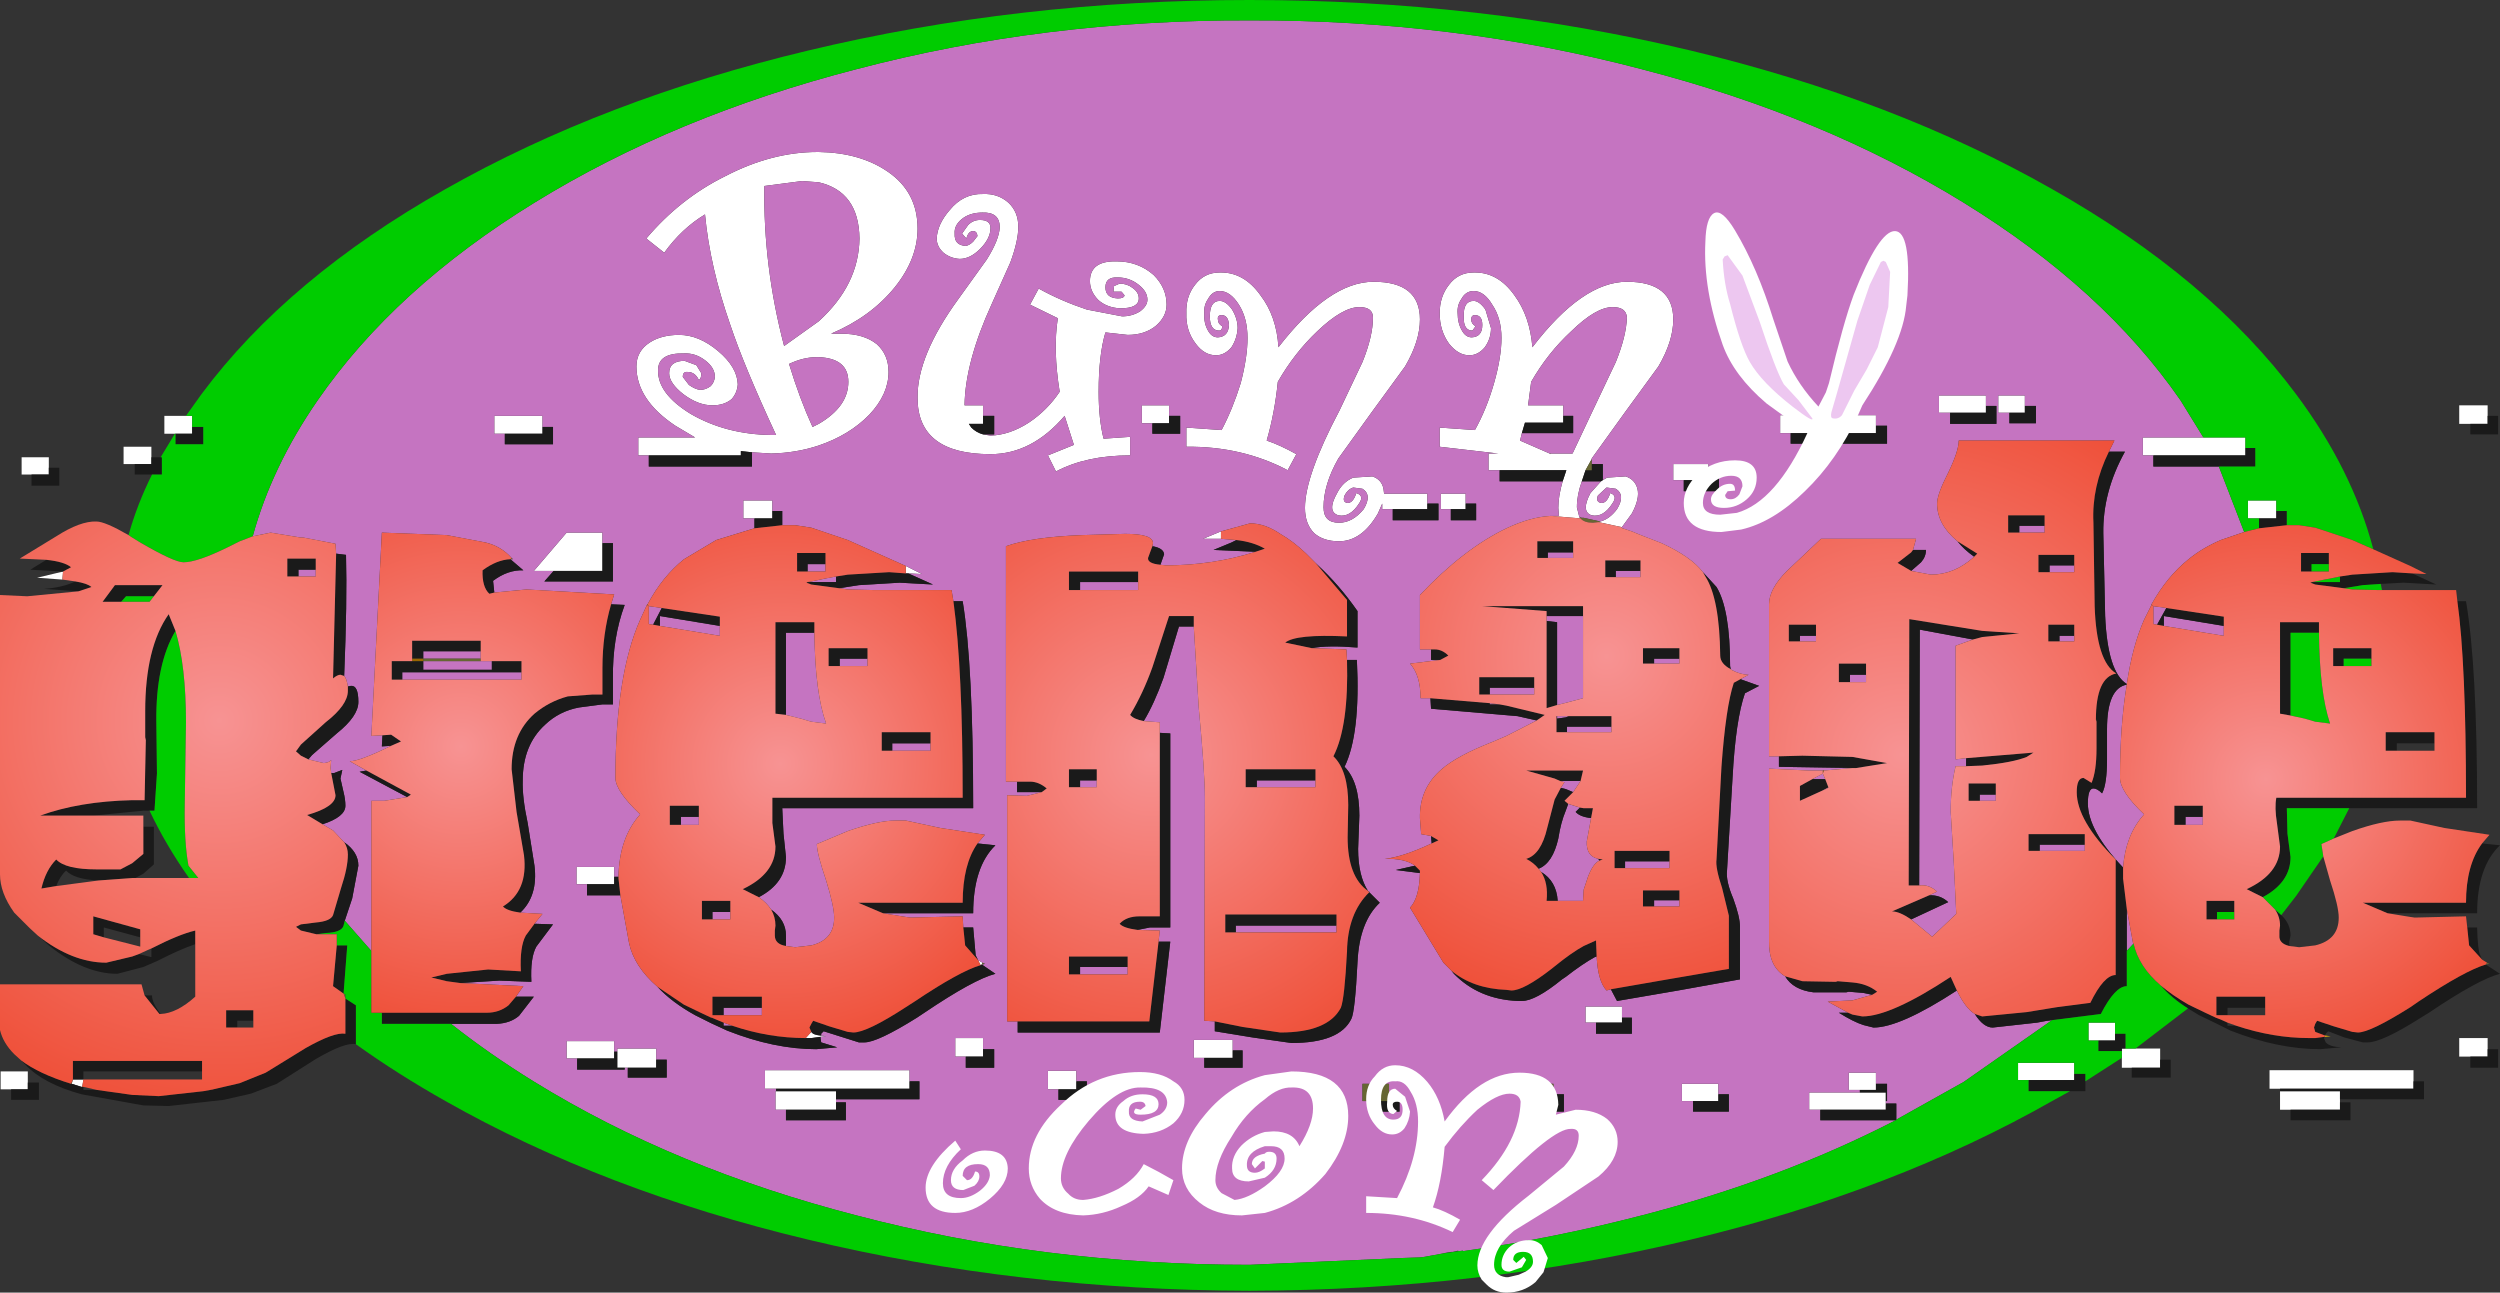 <?xml version="1.0" encoding="UTF-8" standalone="no"?>
<svg xmlns:xlink="http://www.w3.org/1999/xlink" height="104.6px" width="202.3px" xmlns="http://www.w3.org/2000/svg">
  <rect width="100%" height="100%" fill="#333333" stroke="none"/>
  <g transform="matrix(1.0, 0.0, 0.0, 1.0, 102.95, 52.7)">
    <path d="M18.4 -14.65 L17.5 -14.65 17.5 -16.0 18.3 -16.0 13.55 -16.55 13.55 -18.1 16.4 -17.9 Q17.35 -19.6 17.95 -21.7 18.55 -23.8 18.55 -25.35 18.55 -26.95 17.8 -28.05 17.15 -29.15 16.3 -29.15 15.65 -29.15 15.3 -28.5 14.95 -28.0 15.0 -27.35 15.0 -26.55 15.35 -25.95 15.65 -25.4 16.15 -25.4 17.0 -25.45 17.0 -26.4 17.0 -27.2 16.4 -27.2 16.1 -27.2 16.1 -26.85 16.1 -26.5 16.45 -26.3 L16.2 -25.95 Q15.45 -25.95 15.5 -27.1 15.45 -28.35 16.3 -28.35 16.75 -28.35 17.25 -27.65 L17.7 -26.15 Q17.7 -25.3 17.2 -24.6 16.65 -23.95 15.95 -23.95 15.05 -23.95 14.3 -24.9 13.55 -25.95 13.55 -27.35 13.55 -28.7 14.3 -29.65 15.05 -30.65 16.3 -30.65 18.25 -30.7 19.6 -28.8 20.85 -27.1 21.05 -24.6 25.1 -29.9 28.7 -29.9 32.45 -29.9 32.45 -26.85 32.45 -25.1 31.25 -23.05 L28.55 -19.35 25.85 -15.6 25.85 -15.55 25.35 -14.65 25.05 -13.75 Q24.65 -12.65 24.65 -11.65 L24.85 -10.85 24.95 -10.75 22.6 -10.95 22.85 -10.95 23.2 -10.95 23.15 -11.6 Q23.15 -12.55 23.5 -13.75 L23.8 -14.65 18.4 -14.65 M26.75 -13.85 L27.1 -14.05 28.6 -14.15 Q29.35 -13.9 29.55 -13.15 29.75 -12.35 29.1 -11.15 L28.3 -10.05 28.25 -10.0 28.25 -10.05 26.4 -10.45 26.55 -10.5 Q27.3 -10.7 27.9 -11.5 28.6 -12.65 27.8 -13.15 L27.05 -13.25 26.35 -12.6 Q26.15 -12.05 26.65 -12.0 27.1 -12.0 27.35 -12.8 27.95 -12.6 27.55 -12.0 26.8 -10.8 25.85 -11.0 24.95 -11.3 25.75 -12.8 L26.6 -13.75 26.75 -13.85 M22.5 -16.0 L24.3 -16.0 25.95 -19.5 27.8 -23.4 Q28.65 -25.5 28.7 -27.0 28.65 -27.85 27.55 -27.85 26.2 -27.85 24.2 -25.9 22.3 -24.15 20.95 -21.8 L20.7 -19.9 23.55 -19.9 23.55 -19.05 23.55 -18.5 20.45 -18.5 20.2 -17.65 20.05 -17.05 22.45 -16.0 22.5 -15.95 22.5 -16.0 M9.75 -11.5 L8.9 -11.5 8.9 -11.95 8.55 -11.15 Q7.25 -8.9 5.4 -8.9 4.15 -8.9 3.4 -9.55 2.65 -10.3 2.65 -11.6 2.65 -14.2 5.45 -19.5 L7.3 -23.4 Q8.15 -25.5 8.15 -27.0 8.15 -27.85 7.05 -27.85 5.7 -27.85 3.65 -25.9 1.8 -24.15 0.45 -21.8 0.2 -19.3 -0.45 -17.05 0.6 -16.7 1.95 -15.95 L1.25 -14.65 Q-2.45 -16.6 -6.95 -16.55 L-6.95 -18.1 -4.1 -17.9 Q-3.2 -19.6 -2.55 -21.7 -2.0 -23.8 -2.0 -25.35 -2.0 -26.95 -2.7 -28.05 -3.4 -29.15 -4.25 -29.15 -4.85 -29.15 -5.2 -28.5 -5.55 -28.0 -5.5 -27.35 -5.55 -26.55 -5.2 -25.95 -4.9 -25.4 -4.4 -25.4 -3.55 -25.45 -3.5 -26.4 -3.55 -27.2 -4.1 -27.2 -4.45 -27.2 -4.4 -26.85 -4.4 -26.5 -4.05 -26.3 -4.05 -25.95 -4.3 -25.95 -5.05 -25.95 -5.05 -27.1 -5.05 -28.35 -4.25 -28.35 -3.75 -28.35 -3.25 -27.65 -2.8 -26.9 -2.8 -26.15 -2.85 -25.3 -3.3 -24.6 -3.85 -23.95 -4.55 -23.95 -5.5 -23.95 -6.2 -24.9 -7.0 -25.95 -6.95 -27.35 -7.0 -28.7 -6.25 -29.65 -5.5 -30.65 -4.25 -30.65 -2.3 -30.7 -0.95 -28.8 0.35 -27.1 0.5 -24.6 4.6 -29.9 8.2 -29.9 11.95 -29.9 11.95 -26.85 11.95 -25.1 10.75 -23.05 L8.05 -19.35 5.35 -15.6 Q4.15 -13.5 4.15 -11.65 4.15 -10.4 5.4 -10.4 6.5 -10.4 7.4 -11.5 8.1 -12.65 7.3 -13.15 L6.55 -13.25 Q6.1 -13.1 5.85 -12.6 5.65 -12.05 6.1 -12.0 6.55 -12.0 6.8 -12.8 7.45 -12.6 7.05 -12.0 6.3 -10.8 5.35 -11.0 4.4 -11.3 5.25 -12.8 5.7 -13.7 6.55 -14.05 L8.1 -14.15 Q8.85 -13.9 9.0 -13.15 L9.05 -12.75 12.55 -12.75 12.55 -11.95 12.55 -11.5 9.75 -11.5 M14.45 -11.5 L13.65 -11.5 13.65 -12.75 15.65 -12.75 15.65 -11.95 15.65 -11.5 14.45 -11.5 M-4.15 -9.1 L-5.6 -9.1 -4.15 -9.7 -4.15 -9.1 M35.3 -14.3 L35.3 -13.85 33.3 -13.85 32.45 -13.85 32.45 -15.15 35.3 -15.15 35.3 -14.3 M54.85 -19.3 L53.95 -19.3 53.95 -20.7 57.75 -20.7 57.75 -19.85 57.75 -19.3 54.85 -19.3 M59.65 -19.3 L58.75 -19.3 58.75 -20.7 60.9 -20.7 60.9 -19.85 60.9 -19.3 59.65 -19.3 M71.3 -15.85 L70.45 -15.85 70.45 -17.3 75.35 -17.3 78.75 -17.3 78.75 -16.45 78.75 -15.85 71.3 -15.85 M44.35 37.1 L43.45 37.1 43.45 35.7 47.55 35.7 49.65 35.7 49.65 36.4 49.65 36.6 49.65 37.1 44.35 37.1 M47.55 35.5 L46.65 35.5 46.65 34.1 48.85 34.1 48.85 35.0 48.85 35.5 47.55 35.5 M41.95 -17.65 L41.1 -17.65 41.1 -19.1 48.85 -19.1 48.85 -18.25 48.85 -17.65 41.95 -17.65 M79.85 -10.75 L78.95 -10.75 78.95 -12.2 81.25 -12.2 81.25 -11.35 81.25 -10.75 79.85 -10.75 M-87.9 -19.05 L-87.4 -19.05 -87.4 -18.15 -87.4 -17.6 -88.75 -17.6 -88.8 -17.6 -89.65 -17.6 -89.65 -19.05 -87.9 -19.05 M96.95 -18.4 L96.05 -18.4 96.05 -19.9 98.35 -19.9 98.35 -19.05 98.35 -18.4 96.95 -18.4 M69.85 32.15 L71.85 32.15 71.85 33.05 71.85 33.7 69.55 33.7 68.75 33.7 68.75 32.9 68.75 32.35 68.75 32.15 69.05 32.15 69.85 32.15 M-97.9 -5.8 L-99.95 -5.95 -97.85 -6.45 -97.9 -5.8 M92.35 34.8 L92.35 35.4 81.55 35.4 80.7 35.4 80.7 33.9 92.35 33.9 92.35 34.8 M81.55 35.6 L86.4 35.6 86.4 36.25 86.4 36.5 86.4 37.1 82.4 37.1 81.55 37.1 81.55 35.6 M96.95 32.8 L96.05 32.8 96.05 31.3 98.35 31.3 98.35 32.2 98.35 32.8 96.95 32.8 M61.2 34.7 L60.35 34.7 60.35 33.3 64.9 33.3 64.9 34.2 64.9 34.7 61.2 34.7 M66.85 31.5 L66.05 31.5 66.05 30.05 68.2 30.05 68.2 30.95 68.2 31.5 66.85 31.5 M34.05 36.4 L33.15 36.4 33.15 35.0 36.1 35.0 36.1 35.85 36.1 36.4 34.05 36.4 M26.2 30.05 L25.35 30.05 25.35 28.75 28.3 28.75 28.3 29.65 28.3 30.05 26.2 30.05 M-92.05 -15.15 L-92.95 -15.15 -92.95 -16.55 -90.7 -16.55 -90.7 -15.7 -90.7 -15.15 -92.05 -15.15 M-100.4 -14.3 L-101.2 -14.3 -101.2 -15.7 -99.0 -15.7 -99.0 -14.85 -99.0 -14.3 -100.4 -14.3 M-50.45 -15.85 L-51.3 -15.85 -51.3 -17.3 -46.7 -17.3 -48.3 -18.25 Q-51.45 -20.35 -51.45 -23.05 -51.45 -24.3 -50.35 -25.0 -49.4 -25.6 -48.0 -25.6 -46.4 -25.6 -44.85 -24.3 -43.3 -23.0 -43.25 -21.6 -43.3 -20.9 -43.75 -20.4 -44.35 -19.9 -45.3 -19.9 -46.45 -19.9 -47.65 -20.8 -48.8 -21.7 -48.8 -22.5 -48.8 -23.5 -47.55 -23.5 L-46.6 -23.15 -46.2 -22.5 Q-46.2 -22.05 -46.4 -21.95 -46.7 -22.6 -47.3 -22.6 -47.7 -22.65 -47.7 -22.2 L-47.2 -21.55 Q-46.7 -21.2 -46.3 -21.15 -45.85 -21.15 -45.45 -21.45 -45.15 -21.75 -45.1 -22.2 -45.1 -22.95 -45.9 -23.55 -46.7 -24.15 -47.6 -24.1 -49.7 -24.15 -49.7 -22.75 -49.75 -20.85 -47.05 -19.2 -44.2 -17.55 -40.55 -17.5 L-40.15 -17.5 Q-42.75 -23.1 -43.85 -26.4 -45.5 -31.1 -45.9 -35.35 -47.8 -34.2 -49.2 -32.25 L-50.65 -33.4 Q-47.9 -36.65 -44.25 -38.45 -40.5 -40.4 -36.8 -40.4 L-36.7 -40.4 Q-33.35 -40.35 -31.1 -38.8 -28.7 -37.15 -28.7 -34.2 -28.7 -31.75 -30.55 -29.45 -32.5 -27.05 -35.7 -25.7 L-34.9 -25.7 Q-33.05 -25.7 -32.0 -24.85 -31.05 -24.0 -31.05 -22.6 -31.05 -20.8 -32.6 -19.15 -34.2 -17.5 -36.7 -16.65 -38.5 -16.05 -40.55 -16.0 L-42.1 -16.1 -43.0 -16.2 -43.0 -15.85 -50.45 -15.85 M-62.1 -17.6 L-62.95 -17.6 -62.95 -19.05 -59.05 -19.05 -59.05 -18.15 -59.05 -17.6 -62.1 -17.6 M-54.2 -8.75 L-54.2 -6.5 -58.15 -6.5 -59.75 -6.5 -57.1 -9.6 -54.2 -9.6 -54.2 -8.75 M-41.9 -10.75 L-42.8 -10.75 -42.8 -12.2 -40.45 -12.2 -40.45 -11.35 -40.45 -10.75 -41.9 -10.75 M-29.65 -6.9 L-28.35 -6.25 -29.45 -6.3 -29.65 -6.3 -29.65 -6.9 M-23.8 25.0 L-23.45 25.2 -23.5 25.35 -23.6 25.4 -23.8 25.0 M-36.5 31.1 L-36.1 31.15 -36.55 31.2 -37.3 31.3 -37.75 31.3 -37.3 30.8 Q-37.15 31.05 -36.5 31.1 M-55.45 18.85 L-56.3 18.85 -56.3 17.45 -53.25 17.45 -53.25 18.25 -53.25 18.85 -55.45 18.85 M-23.4 -17.55 L-22.8 -17.45 Q-21.25 -17.5 -19.7 -18.5 -18.2 -19.5 -17.2 -21.0 -17.75 -24.4 -17.35 -26.95 L-19.6 -28.05 -18.9 -29.35 Q-17.1 -28.35 -15.0 -27.65 L-12.15 -27.1 Q-11.35 -27.1 -10.7 -27.5 -10.1 -27.95 -10.1 -28.45 -10.1 -29.1 -10.8 -29.65 -11.55 -30.25 -12.5 -30.25 -13.5 -30.3 -13.5 -29.45 -13.5 -28.6 -12.5 -28.55 -12.0 -28.55 -11.95 -28.8 L-12.2 -29.1 -12.85 -29.1 -12.8 -29.55 -12.35 -29.75 Q-11.75 -29.75 -11.3 -29.4 -10.8 -29.05 -10.8 -28.55 -10.8 -27.75 -12.3 -27.75 -13.35 -27.8 -14.05 -28.4 -14.75 -29.1 -14.75 -29.95 -14.75 -31.6 -12.6 -31.55 -10.85 -31.55 -9.6 -30.45 -8.55 -29.4 -8.55 -28.05 -8.55 -27.1 -9.4 -26.35 -10.3 -25.6 -11.7 -25.6 L-13.5 -25.8 Q-14.05 -23.95 -14.05 -21.0 -14.05 -18.8 -13.65 -17.2 L-11.5 -17.35 -11.5 -15.85 Q-15.05 -15.85 -17.5 -14.55 L-18.15 -15.85 -16.05 -16.7 -16.8 -19.05 Q-19.45 -15.95 -22.8 -15.95 -28.7 -15.95 -28.7 -20.5 -28.75 -23.9 -25.4 -28.5 L-23.1 -31.7 Q-22.1 -33.3 -22.05 -34.3 -22.05 -35.55 -23.45 -35.5 -24.5 -35.5 -25.15 -34.95 -25.75 -34.45 -25.7 -33.8 -25.75 -32.85 -24.8 -32.8 -24.5 -32.85 -24.2 -33.15 L-23.85 -33.6 Q-23.9 -34.0 -24.2 -34.0 -24.6 -34.0 -24.75 -33.4 L-25.1 -33.8 -24.6 -34.5 Q-24.2 -34.9 -23.65 -34.9 -22.8 -34.9 -22.8 -34.25 -22.8 -33.4 -23.65 -32.55 -24.45 -31.75 -25.3 -31.75 -26.05 -31.8 -26.6 -32.25 -27.15 -32.75 -27.15 -33.4 -27.1 -34.55 -26.1 -35.7 -25.0 -37.05 -23.4 -37.0 -22.2 -37.05 -21.35 -36.3 -20.55 -35.55 -20.55 -34.35 -20.55 -33.2 -21.2 -31.45 L-22.7 -28.1 Q-24.85 -23.4 -24.9 -19.9 L-23.4 -19.9 -23.4 -19.05 -23.4 -18.4 -24.55 -18.4 -24.35 -18.1 Q-23.95 -17.7 -23.4 -17.55 M-36.85 -23.8 Q-37.95 -23.8 -39.1 -23.25 -38.25 -20.45 -37.2 -18.15 L-36.7 -18.4 Q-34.3 -19.8 -34.3 -21.8 -34.3 -23.7 -36.7 -23.8 L-36.85 -23.8 M-36.7 -37.95 L-38.05 -38.05 -41.1 -37.65 Q-41.2 -31.15 -39.5 -24.7 L-36.7 -26.7 Q-33.45 -29.65 -33.4 -33.4 -33.45 -37.2 -36.7 -37.95 M-9.7 -18.45 L-10.55 -18.45 -10.55 -19.9 -8.35 -19.9 -8.35 -19.05 -8.35 -18.45 -9.7 -18.45 M-24.8 32.8 L-25.65 32.8 -25.65 31.3 -23.4 31.3 -23.4 32.2 -23.4 32.8 -24.8 32.8 M-29.35 34.8 L-29.35 35.4 -40.15 35.4 -41.05 35.4 -41.05 33.9 -29.35 33.9 -29.35 34.8 M-40.15 35.6 L-35.3 35.6 -35.3 36.25 -35.3 36.5 -35.3 37.1 -39.35 37.1 -40.2 37.1 -40.2 35.6 -40.15 35.6 M-5.5 32.9 L-6.35 32.9 -6.35 31.45 -3.2 31.45 -3.2 32.3 -3.2 32.9 -5.5 32.9 M-17.3 35.45 L-18.15 35.45 -18.15 33.95 -15.85 33.95 -15.85 34.8 -15.85 35.45 -17.3 35.45 M-96.3 35.25 L-96.35 35.25 -97.15 35.0 -97.05 34.65 -96.2 34.65 -96.3 35.25 M-49.85 33.05 L-49.85 33.7 -52.15 33.7 -52.4 33.7 -53.0 33.7 -53.0 32.4 -53.0 32.15 -49.85 32.15 -49.85 33.05 M-56.25 32.95 L-57.1 32.95 -57.1 31.55 -53.25 31.55 -53.25 32.4 -53.25 32.95 -56.25 32.95 M-102.05 35.45 L-102.9 35.45 -102.9 34.0 -100.7 34.0 -100.7 34.9 -100.7 35.45 -102.05 35.45" fill="#ffffff" fill-rule="evenodd" stroke="none"/>
    <path d="M25.85 -15.55 L25.85 -15.6 28.55 -19.35 31.25 -23.05 Q32.45 -25.1 32.45 -26.85 32.45 -29.9 28.7 -29.9 25.1 -29.9 21.05 -24.6 20.85 -27.1 19.6 -28.8 18.25 -30.7 16.3 -30.65 15.05 -30.65 14.3 -29.65 13.55 -28.7 13.55 -27.35 13.55 -25.95 14.3 -24.9 15.05 -23.95 15.95 -23.95 16.65 -23.95 17.2 -24.6 17.7 -25.3 17.7 -26.15 L17.25 -27.65 Q16.75 -28.35 16.3 -28.35 15.45 -28.35 15.5 -27.1 15.45 -25.95 16.2 -25.95 L16.45 -26.3 Q16.1 -26.5 16.1 -26.85 16.1 -27.2 16.4 -27.2 17.0 -27.2 17.0 -26.4 17.0 -25.45 16.15 -25.4 15.65 -25.4 15.35 -25.95 15.0 -26.55 15.0 -27.35 14.95 -28.0 15.3 -28.5 15.65 -29.15 16.3 -29.15 17.15 -29.15 17.8 -28.05 18.55 -26.95 18.55 -25.35 18.55 -23.8 17.95 -21.7 17.35 -19.6 16.4 -17.9 L13.55 -18.1 13.55 -16.55 18.3 -16.0 17.5 -16.0 17.5 -14.65 18.4 -14.65 18.4 -13.75 23.5 -13.75 Q23.15 -12.55 23.15 -11.6 L23.2 -10.95 22.85 -10.95 22.6 -10.95 22.5 -10.95 Q20.85 -10.85 18.95 -9.95 15.5 -8.3 11.95 -4.55 L11.95 -0.15 12.85 -0.15 12.85 0.7 13.6 0.7 11.15 1.0 Q12.0 1.95 12.0 3.8 L12.8 3.8 12.85 4.65 19.85 5.25 21.4 5.6 18.95 6.85 17.9 7.3 Q14.95 8.45 13.7 9.55 11.9 11.1 11.95 13.5 L12.05 14.8 12.85 14.95 12.9 15.55 Q10.55 16.65 9.1 16.8 10.75 16.75 11.55 17.35 L10.0 17.7 11.95 17.95 Q11.9 19.95 11.15 20.75 L13.85 25.2 14.5 25.85 14.7 26.1 Q16.7 28.15 19.85 28.3 L20.2 28.3 Q21.3 28.3 23.45 26.55 L23.75 26.35 Q25.1 25.3 26.1 24.75 L26.25 24.7 Q26.35 26.7 27.05 27.45 L27.4 27.35 27.9 28.3 32.85 27.45 37.85 26.55 37.85 22.3 Q37.85 21.5 37.3 20.0 36.7 18.6 36.8 17.75 L37.25 10.2 Q37.5 5.55 38.25 3.4 L39.4 2.8 38.0 2.3 37.9 2.25 38.55 1.9 Q37.9 1.9 37.15 1.5 L37.1 1.45 37.05 1.2 Q37.05 -3.4 35.95 -5.2 L34.85 -6.4 Q33.9 -7.65 31.5 -8.75 L29.7 -9.45 29.1 -9.7 28.35 -9.95 28.25 -10.0 28.3 -10.05 29.1 -11.15 Q29.75 -12.35 29.55 -13.15 29.35 -13.9 28.6 -14.15 L27.1 -14.05 26.75 -13.85 26.75 -15.15 25.85 -15.15 25.85 -15.55 M24.85 -10.85 L24.65 -11.65 Q24.65 -12.65 25.05 -13.75 L26.6 -13.75 25.75 -12.8 Q24.95 -11.3 25.85 -11.0 26.8 -10.8 27.55 -12.0 27.95 -12.6 27.35 -12.8 27.1 -12.0 26.65 -12.0 26.15 -12.05 26.35 -12.6 L27.05 -13.25 27.8 -13.15 Q28.6 -12.65 27.9 -11.5 27.3 -10.7 26.55 -10.5 L25.2 -10.8 25.05 -10.8 24.85 -10.85 M23.55 -19.05 L23.55 -19.9 20.7 -19.9 20.95 -21.8 Q22.3 -24.15 24.2 -25.9 26.2 -27.85 27.55 -27.85 28.65 -27.85 28.7 -27.0 28.65 -25.5 27.8 -23.4 L25.95 -19.5 24.3 -16.0 22.5 -16.0 22.45 -16.0 20.05 -17.05 20.2 -17.65 24.35 -17.65 24.35 -19.05 23.55 -19.05 M12.55 -11.95 L12.55 -12.75 9.05 -12.75 9.0 -13.15 Q8.85 -13.9 8.1 -14.15 L6.55 -14.05 Q5.7 -13.7 5.25 -12.8 4.4 -11.3 5.35 -11.0 6.3 -10.8 7.05 -12.0 7.45 -12.6 6.8 -12.8 6.55 -12.0 6.1 -12.0 5.65 -12.05 5.85 -12.6 6.1 -13.1 6.55 -13.25 L7.3 -13.15 Q8.1 -12.65 7.4 -11.5 6.5 -10.4 5.4 -10.4 4.15 -10.4 4.15 -11.65 4.15 -13.5 5.35 -15.6 L8.05 -19.35 10.75 -23.05 Q11.95 -25.1 11.95 -26.85 11.95 -29.9 8.2 -29.9 4.6 -29.9 0.5 -24.6 0.35 -27.1 -0.95 -28.8 -2.3 -30.7 -4.25 -30.65 -5.5 -30.65 -6.25 -29.65 -7.0 -28.7 -6.95 -27.35 -7.0 -25.95 -6.2 -24.9 -5.5 -23.95 -4.55 -23.95 -3.85 -23.95 -3.3 -24.6 -2.85 -25.3 -2.8 -26.15 -2.8 -26.9 -3.25 -27.65 -3.75 -28.35 -4.25 -28.35 -5.05 -28.35 -5.05 -27.1 -5.05 -25.95 -4.3 -25.95 -4.05 -25.95 -4.05 -26.3 -4.4 -26.5 -4.4 -26.85 -4.45 -27.2 -4.1 -27.2 -3.55 -27.2 -3.5 -26.4 -3.55 -25.45 -4.4 -25.4 -4.9 -25.4 -5.2 -25.95 -5.55 -26.55 -5.5 -27.35 -5.55 -28.0 -5.2 -28.5 -4.85 -29.15 -4.25 -29.15 -3.4 -29.15 -2.7 -28.05 -2.0 -26.95 -2.0 -25.35 -2.0 -23.8 -2.55 -21.7 -3.2 -19.6 -4.1 -17.9 L-6.95 -18.1 -6.95 -16.55 Q-2.45 -16.6 1.25 -14.65 L1.95 -15.95 Q0.6 -16.7 -0.45 -17.05 0.2 -19.3 0.45 -21.8 1.8 -24.15 3.65 -25.9 5.7 -27.85 7.05 -27.85 8.15 -27.85 8.15 -27.0 8.15 -25.5 7.3 -23.4 L5.45 -19.5 Q2.65 -14.2 2.65 -11.6 2.65 -10.3 3.4 -9.55 4.15 -8.9 5.4 -8.9 7.25 -8.9 8.55 -11.15 L8.9 -11.95 8.9 -11.5 9.75 -11.5 9.75 -10.6 13.45 -10.6 13.45 -11.95 12.55 -11.95 M15.65 -11.95 L15.65 -12.75 13.65 -12.75 13.65 -11.5 14.45 -11.5 14.45 -10.6 16.5 -10.6 16.5 -11.95 15.65 -11.95 M3.2 -0.25 Q4.5 -0.5 6.9 -0.3 L6.9 -3.25 Q5.4 -5.4 3.65 -7.0 L3.5 -7.15 2.75 -7.9 Q1.7 -8.9 0.65 -9.5 -0.6 -10.35 -1.8 -10.35 L-4.15 -9.7 -5.6 -9.1 -4.15 -9.1 -2.9 -9.0 -3.3 -8.8 -4.75 -8.2 -1.35 -8.05 Q-4.85 -6.95 -8.6 -6.95 L-9.05 -7.0 -8.75 -7.85 Q-8.8 -8.35 -9.7 -8.5 L-9.65 -8.75 Q-9.65 -9.5 -11.9 -9.5 L-15.35 -9.4 Q-19.45 -9.25 -21.55 -8.5 L-21.55 10.55 -20.65 10.55 -20.65 11.4 -18.65 11.4 -19.85 11.7 -21.45 11.65 -21.45 29.95 -20.6 29.95 -20.6 30.85 -9.1 30.85 -8.25 23.5 -9.2 23.5 -9.1 22.6 -10.9 22.55 -9.9 22.35 -8.25 22.35 -8.25 6.65 -9.1 6.6 -9.1 5.75 -10.4 5.65 Q-9.55 4.25 -8.8 2.15 L-7.55 -2.0 -6.35 -2.0 -5.95 4.55 Q-5.45 9.8 -5.45 11.9 L-5.5 29.9 -4.65 29.95 -4.65 30.75 -1.6 31.25 1.55 31.7 Q5.45 31.7 6.4 29.75 6.7 29.15 6.9 25.15 7.05 21.9 8.7 20.35 L7.85 19.5 7.85 19.45 7.75 19.4 Q6.95 18.15 6.95 16.0 L7.05 13.3 Q7.05 10.55 5.85 9.35 7.15 6.7 6.85 0.7 L6.05 0.7 6.0 -0.15 3.2 -0.25 M35.3 -14.3 L35.3 -15.15 32.45 -15.15 32.45 -13.85 33.3 -13.85 33.3 -12.95 36.15 -12.95 36.15 -14.3 35.3 -14.3 M27.8 -6.0 L27.8 -6.5 29.8 -6.5 29.8 -6.0 27.8 -6.0 M22.3 -7.55 L22.3 -8.0 24.35 -8.0 24.35 -7.55 22.3 -7.55 M22.2 -2.45 L22.2 -2.85 25.15 -2.85 25.15 3.8 23.65 4.2 23.05 4.35 23.05 -2.35 22.2 -2.45 M30.9 1.0 L30.9 0.6 32.95 0.6 32.95 1.0 30.9 1.0 M54.85 -19.3 L54.85 -18.4 58.6 -18.4 58.6 -19.85 57.75 -19.85 57.75 -20.7 53.95 -20.7 53.95 -19.3 54.85 -19.3 M60.9 -19.85 L60.9 -20.7 58.75 -20.7 58.75 -19.3 59.65 -19.3 59.65 -18.45 61.8 -18.45 61.8 -19.85 60.9 -19.85 M67.7 -16.15 L68.15 -17.05 55.55 -17.05 Q55.55 -16.2 54.7 -14.45 53.8 -12.7 53.8 -11.95 53.8 -10.25 55.45 -8.9 55.95 -8.25 56.8 -7.65 55.2 -6.2 53.3 -6.2 L51.7 -6.5 52.5 -7.2 Q52.9 -7.65 52.9 -8.2 L51.85 -8.2 52.1 -9.1 44.4 -9.1 41.65 -6.5 Q40.2 -5.05 40.2 -3.8 L40.2 8.5 41.0 8.5 41.0 9.35 47.25 9.45 46.95 9.45 44.65 9.65 44.55 9.65 43.4 9.65 40.2 9.5 40.2 23.4 Q40.15 25.5 41.5 26.3 42.15 27.4 43.8 27.6 L46.45 27.6 46.65 27.55 47.85 27.65 48.55 27.8 46.95 28.25 44.95 28.35 46.6 29.25 45.85 29.25 Q47.05 30.0 47.85 30.25 L48.65 30.45 Q50.8 30.45 55.4 27.45 56.1 28.9 56.85 29.35 57.55 30.45 58.3 30.45 L61.9 30.05 62.7 29.9 62.75 29.9 63.1 29.85 55.95 34.85 50.5 37.9 50.5 36.6 49.65 36.6 49.65 36.4 49.75 36.4 49.75 35.0 48.85 35.0 48.85 34.1 46.65 34.1 46.65 35.5 47.55 35.5 47.55 35.7 43.45 35.7 43.45 37.1 44.35 37.1 44.35 37.95 50.45 37.95 Q41.15 42.75 29.9 45.65 22.8 47.5 15.4 48.55 L15.45 48.5 15.05 48.55 15.05 48.5 14.6 48.6 14.5 48.6 14.15 48.65 13.7 48.75 12.35 49.0 11.95 49.05 10.45 49.1 -1.85 49.65 Q-18.45 49.65 -33.65 45.65 -48.35 41.85 -59.7 34.85 -63.35 32.6 -66.45 30.15 L-62.75 30.15 Q-61.65 30.1 -60.95 29.5 L-59.75 27.95 -61.2 27.95 -60.6 27.1 -65.7 26.85 -62.55 26.65 -59.95 26.75 Q-60.05 24.8 -59.55 23.9 L-58.2 22.1 -59.7 22.05 -59.05 21.25 -60.85 21.15 Q-59.4 19.8 -59.7 17.35 L-60.25 13.9 Q-60.7 11.8 -60.65 10.45 -60.65 7.6 -58.85 5.95 -57.7 4.85 -56.1 4.55 L-54.2 4.3 -53.35 4.3 -53.35 2.2 Q-53.4 -1.05 -52.4 -3.75 L-53.5 -3.8 -53.25 -4.6 -60.35 -5.0 -62.95 -4.75 -63.05 -5.7 Q-61.85 -6.6 -60.6 -6.55 L-61.65 -7.45 -61.45 -7.45 -61.55 -7.55 Q-62.4 -8.5 -63.65 -8.8 L-66.8 -9.4 -72.05 -9.6 -72.9 6.85 -72.0 6.8 -72.05 7.7 -71.3 7.65 Q-73.85 8.9 -74.65 8.9 L-73.3 9.65 -73.85 9.75 -70.0 11.8 -71.85 12.1 -72.9 12.1 -72.9 24.25 -75.05 21.8 -74.45 20.0 -73.95 17.35 Q-73.95 16.25 -75.1 15.45 L-76.0 14.5 -76.85 14.0 Q-75.0 13.4 -75.0 12.5 -75.0 12.0 -75.15 11.4 L-75.4 10.3 -75.25 9.6 -75.9 9.85 -76.15 9.85 -76.2 9.45 -76.15 8.8 Q-76.3 9.0 -76.75 9.05 L-78.0 8.75 -77.7 8.4 -75.7 6.65 Q-73.95 5.25 -73.95 4.1 -73.95 2.75 -74.55 2.8 L-74.8 2.85 Q-74.9 2.2 -75.1 2.0 -74.85 -4.0 -74.95 -7.8 L-75.75 -7.9 -75.8 -8.7 -78.4 -9.2 -78.6 -9.2 -81.05 -9.6 -82.5 -9.3 Q-80.95 -14.95 -77.25 -20.3 -71.0 -29.35 -59.7 -36.3 -48.35 -43.3 -33.65 -47.1 -18.45 -51.1 -1.85 -51.05 14.7 -51.1 29.9 -47.1 44.6 -43.3 55.95 -36.3 67.25 -29.35 73.5 -20.3 L75.35 -17.3 70.45 -17.3 70.45 -15.85 71.3 -15.85 71.3 -14.95 76.6 -14.95 78.65 -9.65 76.75 -9.0 Q75.25 -8.35 74.15 -7.45 72.4 -6.05 71.15 -3.8 L71.15 -3.75 70.55 -2.55 Q69.6 -0.4 69.15 2.65 67.6 1.7 67.4 -2.85 L67.25 -9.55 Q67.2 -12.9 69.0 -16.15 L67.7 -16.15 M41.95 -17.65 L41.95 -16.8 49.75 -16.8 49.75 -18.25 48.85 -18.25 48.85 -19.1 41.1 -19.1 41.1 -17.65 41.95 -17.65 M42.7 -0.8 L42.7 -1.25 44.0 -1.25 44.0 -0.8 42.7 -0.8 M60.45 -9.6 L60.45 -10.15 62.5 -10.15 62.5 -9.6 60.45 -9.6 M56.7 -0.95 L55.3 -0.45 55.3 8.75 56.15 8.65 56.15 9.3 55.3 9.3 Q54.9 10.95 54.9 13.0 L55.15 17.1 55.35 21.25 53.4 23.1 51.7 21.7 54.7 20.3 Q54.05 19.7 53.15 19.75 L53.8 19.45 Q53.15 18.85 52.35 18.95 L52.4 -1.75 56.7 -0.95 M62.9 -6.4 L62.9 -6.95 64.9 -6.95 64.9 -6.4 62.9 -6.4 M63.7 -0.8 L63.7 -1.25 64.9 -1.25 64.9 -0.8 63.7 -0.8 M71.3 -3.65 L72.35 -3.5 71.6 -2.15 71.3 -2.2 71.3 -3.65 M77.0 -2.05 L77.0 -1.25 72.15 -2.05 72.15 -2.85 77.0 -2.05 M68.85 17.5 Q66.0 14.5 66.0 12.3 66.0 11.1 66.45 11.1 66.75 11.1 67.15 11.5 67.55 10.75 67.55 8.75 L67.55 6.55 67.55 6.3 Q67.55 3.0 69.15 2.7 68.6 5.95 68.6 10.25 68.6 11.35 70.55 13.2 69.05 14.85 68.85 17.5 M69.15 20.85 L69.65 23.6 69.7 23.65 69.15 24.25 69.15 20.85 M65.75 15.65 L65.75 16.15 62.1 16.15 62.1 15.65 65.75 15.65 M75.3 13.4 L75.3 14.05 73.9 14.05 73.9 13.4 75.3 13.4 M57.25 12.1 L57.25 11.6 58.55 11.6 58.55 12.1 57.25 12.1 M48.05 1.9 L48.05 2.5 46.75 2.5 46.75 1.9 48.05 1.9 M44.35 11.35 L45.0 11.0 45.0 11.05 44.35 11.35 M44.75 10.35 L43.7 10.35 44.55 9.9 44.75 10.35 M24.0 5.25 L23.75 5.35 23.05 5.45 23.05 5.25 24.0 5.25 M23.85 6.55 L23.85 6.1 27.45 6.1 27.45 6.55 23.85 6.55 M17.6 3.5 L17.6 2.95 21.2 2.95 21.2 3.5 17.6 3.5 M23.3 10.5 L24.95 10.5 24.35 11.4 23.75 11.15 23.35 11.05 23.65 10.6 23.3 10.5 M23.95 12.35 L24.9 12.65 24.55 13.0 Q24.9 13.4 25.8 13.5 L25.45 15.4 Q25.4 16.6 26.4 16.8 L26.45 16.95 Q25.95 17.2 25.55 18.25 L25.2 19.3 25.15 20.2 23.1 20.2 Q23.0 18.6 21.75 17.85 L21.55 17.6 Q22.7 17.15 23.15 15.15 23.35 13.85 23.75 12.9 L23.95 12.35 M28.55 17.55 L28.55 17.0 32.15 17.0 32.15 17.55 28.55 17.55 M30.9 20.65 L30.9 20.15 32.95 20.15 32.95 20.65 30.9 20.65 M17.6 4.2 L18.4 4.3 17.6 4.3 17.6 4.2 M3.5 10.45 L3.5 11.0 -1.25 11.0 -1.25 10.45 3.5 10.45 M5.2 22.2 L5.2 22.75 -2.95 22.75 -2.95 22.2 5.2 22.2 M9.45 35.85 L9.45 35.0 7.3 35.0 7.3 36.4 8.15 36.4 8.15 37.25 9.25 37.25 9.75 37.25 10.3 37.25 10.3 35.85 9.45 35.85 M8.1 37.25 L8.05 37.2 8.05 37.25 8.1 37.25 M36.1 35.85 L36.1 35.0 33.15 35.0 33.15 36.4 34.05 36.4 34.05 37.25 36.95 37.25 36.95 35.85 36.1 35.85 M28.3 29.65 L28.3 28.75 25.35 28.75 25.35 30.05 26.2 30.05 26.2 30.95 29.1 30.95 29.1 29.65 28.3 29.65 M21.5 36.4 L21.5 37.25 23.6 37.25 23.6 35.85 22.75 35.85 22.75 35.0 20.65 35.0 20.65 36.4 21.5 36.4 M-42.1 -16.1 L-40.55 -16.0 Q-38.5 -16.05 -36.7 -16.65 -34.2 -17.5 -32.6 -19.15 -31.05 -20.8 -31.05 -22.6 -31.05 -24.0 -32.0 -24.85 -33.05 -25.7 -34.9 -25.7 L-35.7 -25.7 Q-32.5 -27.05 -30.55 -29.45 -28.7 -31.75 -28.7 -34.2 -28.7 -37.15 -31.1 -38.8 -33.35 -40.35 -36.7 -40.4 L-36.8 -40.4 Q-40.5 -40.4 -44.25 -38.45 -47.9 -36.65 -50.65 -33.4 L-49.2 -32.25 Q-47.8 -34.2 -45.9 -35.35 -45.5 -31.1 -43.85 -26.4 -42.75 -23.1 -40.15 -17.5 L-40.55 -17.5 Q-44.2 -17.55 -47.05 -19.2 -49.75 -20.85 -49.7 -22.75 -49.7 -24.15 -47.6 -24.1 -46.7 -24.15 -45.9 -23.55 -45.1 -22.95 -45.1 -22.2 -45.15 -21.75 -45.45 -21.45 -45.85 -21.15 -46.3 -21.15 -46.7 -21.2 -47.2 -21.55 L-47.7 -22.2 Q-47.7 -22.65 -47.3 -22.6 -46.7 -22.6 -46.4 -21.95 -46.2 -22.05 -46.2 -22.5 L-46.6 -23.15 -47.55 -23.5 Q-48.8 -23.5 -48.8 -22.5 -48.8 -21.7 -47.65 -20.8 -46.45 -19.9 -45.3 -19.9 -44.35 -19.9 -43.75 -20.4 -43.3 -20.9 -43.25 -21.6 -43.3 -23.0 -44.85 -24.3 -46.4 -25.6 -48.0 -25.6 -49.4 -25.6 -50.35 -25.0 -51.45 -24.3 -51.45 -23.05 -51.45 -20.35 -48.3 -18.25 L-46.7 -17.3 -51.3 -17.3 -51.3 -15.85 -50.45 -15.85 -50.45 -14.95 -42.1 -14.95 -42.1 -16.1 M-62.1 -17.6 L-62.1 -16.75 -58.2 -16.75 -58.2 -18.15 -59.05 -18.15 -59.05 -19.05 -62.95 -19.05 -62.95 -17.6 -62.1 -17.6 M-78.8 -6.05 L-78.8 -6.6 -77.4 -6.6 -77.4 -6.05 -78.8 -6.05 M-68.7 0.6 L-68.7 0.0 -64.05 0.0 -64.05 0.6 -68.7 0.6 M-64.05 0.8 L-63.15 0.8 -63.15 1.5 -68.7 1.5 -68.7 0.8 -64.05 0.8 M-60.75 1.7 L-60.75 2.3 -70.4 2.3 -70.4 1.7 -60.75 1.7 M-58.15 -6.5 L-58.9 -5.65 -53.35 -5.65 -53.35 -8.75 -54.2 -8.75 -54.2 -9.6 -57.1 -9.6 -59.75 -6.5 -58.15 -6.5 M-40.45 -11.35 L-40.45 -12.2 -42.8 -12.2 -42.8 -10.75 -41.9 -10.75 -41.9 -9.95 -45.0 -9.0 -47.6 -7.45 Q-49.35 -6.05 -50.55 -3.8 L-50.6 -3.75 -51.15 -2.55 Q-53.15 1.95 -53.15 10.25 -53.15 11.3 -51.15 13.2 -52.85 15.1 -52.9 18.25 L-53.25 18.25 -53.25 17.45 -56.3 17.45 -56.3 18.85 -55.45 18.85 -55.45 19.75 -52.75 19.75 -52.05 23.6 Q-51.65 25.5 -49.75 27.15 -48.6 28.4 -46.7 29.45 L-45.4 30.1 -44.1 30.7 Q-40.3 32.2 -36.9 32.2 L-35.2 32.05 -36.5 31.65 -36.55 31.3 -36.55 31.2 -36.1 31.15 -36.5 31.1 -36.5 30.95 -36.3 30.75 -33.45 31.65 -33.0 31.65 Q-31.95 31.65 -28.75 29.65 L-28.15 29.25 Q-24.15 26.55 -22.4 26.1 L-23.5 25.35 -23.25 25.3 -23.45 25.2 -23.8 25.0 -24.0 24.6 -24.2 22.35 -25.0 22.35 -25.05 21.45 -29.25 21.55 -29.65 21.5 -31.5 21.2 -24.2 21.2 Q-24.2 17.45 -22.4 15.7 L-23.85 15.55 -23.25 14.85 -26.85 14.3 -29.65 13.7 -30.5 13.7 Q-31.9 13.7 -34.35 14.55 L-36.85 15.6 Q-36.85 16.35 -36.1 18.55 -35.45 20.65 -35.45 21.55 -35.45 23.35 -37.3 23.8 L-38.6 23.95 -39.35 23.85 -39.35 23.0 Q-39.35 21.75 -40.55 20.9 -40.9 20.35 -41.55 19.9 -39.35 18.75 -39.35 16.65 L-39.55 14.75 -39.65 12.7 -24.2 12.7 Q-24.2 1.1 -25.05 -4.05 L-25.8 -4.05 -25.95 -4.95 -29.65 -4.95 -32.15 -4.95 -34.35 -5.0 -35.05 -5.1 -33.45 -5.35 -30.15 -5.55 -27.45 -5.4 -29.45 -6.3 -28.35 -6.25 -29.65 -6.9 -34.35 -9.0 -37.3 -10.0 -38.6 -10.2 -39.65 -10.2 -39.65 -11.35 -40.45 -11.35 M-50.1 -2.15 L-50.45 -2.2 -50.45 -3.65 -49.4 -3.5 -50.1 -2.15 M-44.7 -2.05 L-44.7 -1.25 -49.55 -2.05 -49.55 -2.85 -44.7 -2.05 M-23.4 -19.05 L-23.4 -19.9 -24.9 -19.9 Q-24.85 -23.4 -22.7 -28.1 L-21.2 -31.45 Q-20.55 -33.2 -20.55 -34.35 -20.55 -35.55 -21.35 -36.3 -22.2 -37.05 -23.4 -37.0 -25.0 -37.05 -26.1 -35.7 -27.1 -34.55 -27.15 -33.4 -27.15 -32.75 -26.6 -32.25 -26.05 -31.8 -25.3 -31.75 -24.45 -31.75 -23.65 -32.55 -22.8 -33.4 -22.8 -34.25 -22.8 -34.9 -23.65 -34.9 -24.2 -34.9 -24.6 -34.5 L-25.1 -33.8 -24.75 -33.4 Q-24.6 -34.0 -24.2 -34.0 -23.9 -34.0 -23.85 -33.6 L-24.2 -33.15 Q-24.5 -32.85 -24.8 -32.8 -25.75 -32.85 -25.7 -33.8 -25.75 -34.45 -25.15 -34.95 -24.5 -35.5 -23.45 -35.5 -22.05 -35.55 -22.05 -34.3 -22.1 -33.3 -23.1 -31.7 L-25.4 -28.5 Q-28.75 -23.9 -28.7 -20.5 -28.7 -15.95 -22.8 -15.95 -19.45 -15.95 -16.8 -19.05 L-16.05 -16.7 -18.15 -15.85 -17.5 -14.55 Q-15.05 -15.85 -11.5 -15.85 L-11.5 -17.35 -13.65 -17.2 Q-14.05 -18.8 -14.05 -21.0 -14.05 -23.95 -13.5 -25.8 L-11.7 -25.6 Q-10.3 -25.6 -9.4 -26.35 -8.55 -27.1 -8.55 -28.05 -8.55 -29.4 -9.6 -30.45 -10.85 -31.55 -12.6 -31.55 -14.75 -31.6 -14.75 -29.95 -14.75 -29.1 -14.05 -28.4 -13.35 -27.8 -12.3 -27.75 -10.8 -27.75 -10.8 -28.55 -10.8 -29.05 -11.3 -29.4 -11.75 -29.75 -12.35 -29.75 L-12.8 -29.55 -12.85 -29.1 -12.2 -29.1 -11.95 -28.8 Q-12.0 -28.55 -12.5 -28.55 -13.5 -28.6 -13.5 -29.45 -13.5 -30.3 -12.5 -30.25 -11.55 -30.25 -10.8 -29.65 -10.1 -29.1 -10.1 -28.45 -10.1 -27.95 -10.7 -27.5 -11.35 -27.1 -12.15 -27.1 L-15.0 -27.65 Q-17.1 -28.35 -18.9 -29.35 L-19.6 -28.05 -17.35 -26.95 Q-17.75 -24.4 -17.2 -21.0 -18.2 -19.5 -19.7 -18.5 -21.25 -17.5 -22.8 -17.45 L-23.4 -17.55 -22.5 -17.55 -22.5 -19.05 -23.4 -19.05 M-36.7 -37.95 Q-33.45 -37.2 -33.4 -33.4 -33.45 -29.65 -36.7 -26.7 L-39.5 -24.7 Q-41.2 -31.15 -41.1 -37.65 L-38.05 -38.05 -36.7 -37.95 M-36.85 -23.8 L-36.7 -23.8 Q-34.3 -23.7 -34.3 -21.8 -34.3 -19.8 -36.7 -18.4 L-37.2 -18.15 Q-38.25 -20.45 -39.1 -23.25 -37.95 -23.8 -36.85 -23.8 M-35.3 -6.05 L-35.3 -5.6 -37.6 -5.6 -37.3 -5.65 -36.1 -5.9 -35.3 -6.05 M-37.6 -6.45 L-37.6 -7.05 -36.15 -7.05 -36.15 -6.45 -37.6 -6.45 M-39.35 5.15 L-39.35 -1.5 -37.05 -1.5 Q-37.0 3.35 -36.1 5.85 L-37.3 5.7 -38.15 5.45 -39.35 5.15 M-35.0 1.2 L-35.0 0.6 -32.75 0.6 -32.75 1.2 -35.0 1.2 M-8.35 -19.05 L-8.35 -19.9 -10.55 -19.9 -10.55 -18.45 -9.7 -18.45 -9.7 -17.6 -7.45 -17.6 -7.45 -19.05 -8.35 -19.05 M-15.55 -4.95 L-15.55 -5.6 -10.85 -5.6 -10.85 -4.95 -15.55 -4.95 M-15.55 11.0 L-15.55 10.45 -14.2 10.45 -14.2 11.0 -15.55 11.0 M-15.55 26.15 L-15.55 25.55 -11.7 25.55 -11.7 26.15 -15.55 26.15 M-27.65 7.45 L-27.65 8.05 -30.75 8.05 -30.75 7.45 -27.65 7.45 M-23.4 32.2 L-23.4 31.3 -25.65 31.3 -25.65 32.8 -24.8 32.8 -24.8 33.7 -22.5 33.7 -22.5 32.2 -23.4 32.2 M-35.3 36.25 L-28.55 36.25 -28.55 34.8 -29.35 34.8 -29.35 33.9 -41.05 33.9 -41.05 35.4 -40.15 35.4 -40.15 35.6 -40.2 35.6 -40.2 37.1 -39.35 37.1 -39.35 37.95 -34.5 37.95 -34.5 36.5 -35.3 36.5 -35.3 36.25 M-43.7 30.3 L-44.4 30.3 -44.4 30.05 -43.7 30.3 M-3.2 32.3 L-3.2 31.45 -6.35 31.45 -6.35 32.9 -5.5 32.9 -5.5 33.7 -2.4 33.7 -2.4 32.3 -3.2 32.3 M-17.3 35.45 L-17.3 36.3 -15.0 36.3 -15.0 34.8 -15.85 34.8 -15.85 33.95 -18.15 33.95 -18.15 35.45 -17.3 35.45 M-12.15 38.45 L-13.0 38.5 -12.15 38.45 M-47.85 14.05 L-47.85 13.4 -46.4 13.4 -46.4 14.05 -47.85 14.05 M-45.3 21.7 L-45.3 21.1 -43.85 21.1 -43.85 21.7 -45.3 21.7 M-44.4 29.45 L-44.4 28.85 -41.3 28.85 -41.3 29.45 -44.4 29.45 M-52.15 33.7 L-52.15 34.5 -49.0 34.5 -49.0 33.05 -49.85 33.05 -49.85 32.15 -53.0 32.15 -53.0 32.4 -53.25 32.4 -53.25 31.55 -57.1 31.55 -57.1 32.95 -56.25 32.95 -56.25 33.85 -52.4 33.85 -52.4 33.7 -52.15 33.7" fill="#c574c1" fill-rule="evenodd" stroke="none"/>
    <path d="M18.4 -14.65 L23.8 -14.65 23.5 -13.75 18.4 -13.75 18.4 -14.65 M25.05 -13.75 L25.35 -14.65 25.85 -14.65 25.85 -15.15 26.75 -15.15 26.75 -13.85 26.6 -13.75 25.05 -13.75 M34.85 -6.4 L35.95 -5.2 Q37.05 -3.4 37.05 1.2 L37.1 1.45 Q36.25 1.0 36.25 0.35 36.2 -4.25 35.05 -6.05 L34.85 -6.4 M37.9 2.25 L38.0 2.3 39.4 2.8 38.25 3.4 Q37.5 5.55 37.25 10.2 L36.8 17.75 Q36.7 18.6 37.3 20.0 37.85 21.5 37.85 22.3 L37.85 26.55 32.85 27.45 27.9 28.3 27.4 27.35 32.0 26.55 36.95 25.7 36.95 21.4 36.4 19.15 Q35.85 17.5 35.95 16.85 L36.35 9.35 Q36.7 4.5 37.35 2.55 L37.9 2.25 M26.25 24.7 L26.1 24.75 Q25.1 25.3 23.75 26.35 L23.45 26.55 Q21.3 28.3 20.2 28.3 L19.85 28.3 Q16.7 28.15 14.7 26.1 L14.5 25.85 Q16.25 27.3 18.95 27.4 L19.35 27.45 Q20.35 27.45 22.6 25.7 L22.85 25.5 Q24.2 24.4 25.2 23.85 L26.2 23.4 26.25 24.7 M11.95 17.95 L10.0 17.7 11.55 17.35 11.95 17.75 11.95 17.95 M12.9 15.55 L12.85 14.95 13.45 15.3 12.9 15.55 M21.4 5.6 L19.85 5.25 12.85 4.65 12.8 3.8 17.6 4.2 17.6 4.3 18.4 4.3 18.95 4.4 22.05 5.15 21.4 5.6 M13.6 0.7 L12.85 0.7 12.85 -0.15 13.15 -0.15 Q13.75 -0.15 14.25 0.35 L13.6 0.7 M20.2 -17.65 L20.45 -18.5 23.55 -18.5 23.55 -19.05 24.35 -19.05 24.35 -17.65 20.2 -17.65 M9.75 -11.5 L12.55 -11.5 12.55 -11.95 13.45 -11.95 13.45 -10.6 9.75 -10.6 9.75 -11.5 M15.65 -11.95 L16.5 -11.95 16.5 -10.6 14.45 -10.6 14.45 -11.5 15.65 -11.5 15.65 -11.95 M3.5 -7.15 L3.65 -7.0 Q5.4 -5.4 6.9 -3.25 L6.9 -0.3 Q4.5 -0.5 3.2 -0.25 L1.05 -0.7 Q1.9 -1.4 6.05 -1.2 L6.05 -4.15 3.5 -7.15 M6.05 0.7 L6.85 0.7 Q7.15 6.7 5.85 9.35 7.05 10.55 7.05 13.3 L6.95 16.0 Q6.95 18.15 7.75 19.4 6.1 18.25 6.1 15.05 L6.15 12.45 Q6.15 9.65 4.95 8.5 6.2 6.05 6.05 0.7 M7.85 19.5 L8.7 20.35 Q7.05 21.9 6.9 25.15 6.7 29.15 6.4 29.75 5.45 31.7 1.55 31.7 L-1.6 31.25 -4.65 30.75 -4.65 29.95 -2.4 30.4 0.65 30.85 Q4.5 30.85 5.55 28.85 5.85 28.1 6.05 24.3 6.1 21.2 7.85 19.5 M-6.35 -2.0 L-7.55 -2.0 -8.8 2.15 Q-9.55 4.25 -10.4 5.65 -11.2 5.5 -11.5 5.15 -10.45 3.4 -9.7 1.3 L-8.35 -2.85 -6.35 -2.85 -6.35 -2.0 M-9.1 6.6 L-8.25 6.65 -8.25 22.35 -9.9 22.35 -10.9 22.55 Q-12.05 22.4 -12.35 22.05 -11.8 21.45 -10.75 21.45 L-9.1 21.45 -9.1 6.6 M-9.2 23.5 L-8.25 23.5 -9.1 30.85 -20.6 30.85 -20.6 29.95 -9.95 29.95 -9.2 23.5 M-18.65 11.4 L-20.65 11.4 -20.65 10.55 -19.6 10.55 Q-18.9 10.55 -18.25 11.1 L-18.65 11.4 M-9.7 -8.5 Q-8.8 -8.35 -8.75 -7.85 L-9.05 -7.0 Q-10.1 -7.1 -10.05 -7.55 L-9.85 -8.1 -9.7 -8.5 M-1.35 -8.05 L-4.75 -8.2 -3.3 -8.8 -2.9 -9.0 Q-1.55 -8.85 -0.6 -8.3 L-1.35 -8.05 M33.3 -13.85 L35.3 -13.85 35.3 -14.3 36.15 -14.3 36.15 -12.95 33.3 -12.95 33.3 -13.85 M27.8 -6.0 L26.95 -6.0 26.95 -7.35 29.8 -7.35 29.8 -6.5 27.8 -6.5 27.8 -6.0 M22.3 -7.55 L21.45 -7.55 21.45 -8.9 24.35 -8.9 24.35 -8.0 22.3 -8.0 22.3 -7.55 M22.2 -2.85 L22.2 -3.25 17.0 -3.65 25.15 -3.65 25.15 -2.85 22.2 -2.85 M23.05 4.35 L22.2 4.6 22.2 -2.45 23.05 -2.35 23.05 4.35 M30.9 1.0 L30.0 1.0 30.0 -0.25 32.95 -0.25 32.95 0.6 30.9 0.6 30.9 1.0 M57.75 -19.85 L58.6 -19.85 58.6 -18.4 54.85 -18.4 54.85 -19.3 57.75 -19.3 57.75 -19.85 M60.9 -19.85 L61.8 -19.85 61.8 -18.45 59.65 -18.45 59.65 -19.3 60.9 -19.3 60.9 -19.85 M67.7 -16.15 L69.0 -16.15 Q67.2 -12.9 67.25 -9.55 L67.4 -2.85 Q67.6 1.7 69.15 2.65 L69.15 2.7 Q67.55 3.0 67.55 6.3 L67.55 6.55 67.55 8.75 Q67.55 10.75 67.15 11.5 66.75 11.1 66.45 11.1 66.0 11.1 66.0 12.3 66.0 14.5 68.85 17.5 L68.85 18.4 69.15 20.85 69.15 24.25 69.15 27.1 Q68.2 27.1 67.05 29.35 L63.1 29.85 62.75 29.9 62.7 29.9 61.9 30.05 58.3 30.45 Q57.55 30.45 56.85 29.35 L57.45 29.55 61.05 29.2 63.5 28.8 66.2 28.45 Q67.3 26.2 68.25 26.2 L68.25 16.85 Q65.1 13.7 65.1 11.4 65.1 10.25 65.65 10.25 L66.3 10.65 Q66.7 9.7 66.7 7.85 L66.7 5.7 66.65 5.45 66.65 5.55 Q66.65 2.1 68.3 1.8 66.7 0.85 66.55 -3.65 L66.45 -10.4 Q66.3 -13.3 67.7 -16.15 M76.6 -14.95 L71.3 -14.95 71.3 -15.85 78.75 -15.85 78.75 -16.45 79.55 -16.45 79.55 -14.95 76.6 -14.95 M-75.75 -7.9 L-74.95 -7.8 Q-74.85 -4.0 -75.1 2.0 L-75.4 1.9 Q-75.65 1.9 -76.0 2.2 L-75.75 -7.9 M-74.8 2.85 L-74.55 2.8 Q-73.95 2.75 -73.95 4.1 -73.95 5.25 -75.7 6.65 L-77.7 8.4 -78.0 8.75 -78.6 8.45 -79.0 8.1 -78.6 7.55 -76.6 5.75 Q-74.8 4.35 -74.8 3.2 L-74.8 2.85 M-76.15 9.85 L-75.9 9.85 -75.25 9.6 -75.4 10.3 -75.15 11.4 Q-75.0 12.0 -75.0 12.5 -75.0 13.4 -76.85 14.0 L-78.1 13.25 Q-75.8 12.6 -75.8 11.65 L-76.15 9.85 M-75.1 15.45 Q-73.95 16.25 -73.95 17.35 L-74.45 20.0 -75.05 21.8 -75.15 22.2 Q-75.3 22.75 -76.6 22.8 L-77.35 22.9 -78.6 22.6 -79.0 22.3 -78.6 22.1 -77.4 21.95 Q-76.2 21.85 -76.0 21.35 L-75.35 19.15 Q-74.8 17.5 -74.8 16.45 -74.8 15.9 -75.1 15.45 M-70.0 11.8 L-73.85 9.75 -73.3 9.65 -69.7 11.6 -70.0 11.8 M-71.3 7.65 L-72.05 7.7 -72.0 6.8 -71.3 6.75 -70.5 7.3 -71.3 7.65 M-61.65 -7.45 L-60.6 -6.55 Q-61.85 -6.6 -63.05 -5.7 L-62.95 -4.75 -63.35 -4.65 Q-63.95 -5.2 -63.9 -6.55 -62.75 -7.4 -61.65 -7.45 M-53.5 -3.8 L-52.4 -3.75 Q-53.4 -1.05 -53.35 2.2 L-53.35 4.3 -54.2 4.3 -56.1 4.55 Q-57.7 4.85 -58.85 5.95 -60.65 7.6 -60.65 10.45 -60.7 11.8 -60.25 13.9 L-59.7 17.35 Q-59.4 19.8 -60.85 21.15 -61.95 21.0 -62.25 20.65 -60.2 19.4 -60.55 16.5 L-61.15 13.0 -61.55 9.55 Q-61.55 6.7 -59.7 5.05 -58.5 4.05 -57.0 3.65 L-55.0 3.5 -54.2 3.5 -54.2 1.35 Q-54.2 -1.4 -53.5 -3.8 M-59.7 22.05 L-58.2 22.1 -59.55 23.9 Q-60.05 24.8 -59.95 26.75 L-62.55 26.65 -65.7 26.85 -66.8 26.7 -68.05 26.4 -66.8 26.1 -63.45 25.75 -60.8 25.9 Q-60.9 23.9 -60.4 23.0 L-59.7 22.05 M-61.2 27.95 L-59.75 27.95 -60.95 29.5 Q-61.65 30.1 -62.75 30.15 L-66.45 30.15 -72.05 30.15 -72.05 29.25 -63.55 29.25 Q-62.55 29.25 -61.8 28.65 L-61.2 27.95 M50.45 37.95 L44.35 37.95 44.35 37.1 49.65 37.1 49.65 36.6 50.5 36.6 50.5 37.9 50.5 37.95 50.45 37.95 M47.55 35.7 L47.55 35.5 48.85 35.5 48.85 35.0 49.75 35.0 49.75 36.4 49.65 36.4 49.65 35.7 47.55 35.7 M55.4 27.45 Q50.8 30.45 48.65 30.45 L47.85 30.25 Q47.05 30.0 45.85 29.25 L46.6 29.25 46.95 29.4 47.75 29.55 Q50.05 29.55 54.9 26.35 L55.4 27.45 M48.55 27.8 L47.85 27.65 46.65 27.55 46.45 27.6 43.8 27.6 Q42.15 27.4 41.5 26.3 L42.9 26.7 45.6 26.75 45.75 26.7 46.95 26.8 Q48.15 26.9 48.95 27.55 L48.55 27.8 M47.25 9.45 L41.0 9.35 41.0 8.5 42.9 8.45 46.95 8.55 49.75 9.05 47.25 9.45 M51.85 -8.2 L52.9 -8.2 Q52.9 -7.65 52.5 -7.2 L51.7 -6.5 50.6 -7.15 51.7 -8.0 51.85 -8.2 M56.8 -7.65 Q55.95 -8.25 55.45 -8.9 L57.05 -7.9 56.8 -7.65 M48.85 -18.25 L49.75 -18.25 49.75 -16.8 41.95 -16.8 41.95 -17.65 48.85 -17.65 48.85 -18.25 M42.7 -0.8 L41.8 -0.8 41.8 -2.15 44.0 -2.15 44.0 -1.25 42.7 -1.25 42.7 -0.8 M62.5 -10.15 L60.45 -10.15 60.45 -9.6 59.55 -9.6 59.55 -11.0 62.5 -11.0 62.5 -10.15 M52.35 18.95 L51.5 18.95 51.55 -2.6 57.45 -1.65 60.45 -1.45 57.45 -1.15 56.7 -0.95 52.4 -1.75 52.35 18.95 M56.15 8.65 L61.6 8.2 61.05 8.55 Q59.95 9.0 57.45 9.25 L56.15 9.3 56.15 8.65 M51.7 21.7 Q50.75 21.05 50.15 21.05 L53.15 19.75 Q54.05 19.7 54.7 20.3 L51.7 21.7 M62.9 -6.4 L62.0 -6.4 62.0 -7.8 64.9 -7.8 64.9 -6.95 62.9 -6.95 62.9 -6.4 M64.9 -1.25 L63.7 -1.25 63.7 -0.8 62.8 -0.8 62.8 -2.15 64.9 -2.15 64.9 -1.25 M79.85 -9.95 L79.85 -10.75 81.25 -10.75 81.25 -11.35 82.1 -11.35 82.1 -10.2 79.85 -9.95 M-87.4 -18.15 L-86.5 -18.15 -86.5 -16.75 -88.75 -16.75 -88.75 -17.6 -87.4 -17.6 -87.4 -18.15 M-89.95 -15.7 L-89.85 -15.7 -89.85 -14.3 -90.65 -14.3 -92.05 -14.3 -92.05 -15.15 -90.7 -15.15 -90.7 -15.7 -89.95 -15.7 M72.35 -3.5 L77.0 -2.8 77.0 -2.05 72.15 -2.85 72.15 -2.05 71.6 -2.15 72.35 -3.5 M98.35 -19.05 L99.2 -19.05 99.2 -17.55 96.95 -17.55 96.95 -18.4 98.35 -18.4 98.35 -19.05 M86.4 -6.05 L87.4 -6.2 90.65 -6.4 92.25 -6.3 94.2 -5.4 91.55 -5.55 89.7 -5.45 88.25 -5.35 86.7 -5.1 84.4 -5.4 84.0 -5.55 84.15 -5.6 86.4 -5.6 86.4 -6.05 M84.1 -6.45 L83.25 -6.45 83.25 -7.95 85.5 -7.95 85.5 -7.05 84.1 -7.05 84.1 -6.45 M84.7 -1.5 L82.4 -1.5 82.4 5.2 81.55 5.05 81.55 -2.35 84.7 -2.35 84.7 -1.5 M95.9 -4.05 L96.6 -4.05 Q97.5 1.2 97.5 12.7 L87.15 12.7 82.1 12.7 82.15 14.75 82.4 16.65 Q82.4 18.7 80.15 19.9 L78.85 19.25 Q81.55 18.0 81.55 15.8 L81.3 13.9 Q81.1 12.65 81.25 11.85 L96.6 11.85 Q96.6 0.95 95.9 -4.05 M97.9 15.55 L99.35 15.7 Q97.5 17.45 97.5 21.2 L90.25 21.2 88.25 20.35 96.6 20.35 Q96.6 17.3 97.9 15.55 M96.7 22.35 L97.5 22.35 Q97.55 24.25 97.75 24.6 L97.9 24.95 96.85 23.8 96.7 22.35 M98.2 25.35 L99.35 26.1 Q97.6 26.55 93.6 29.25 L92.95 29.65 Q89.8 31.65 88.65 31.65 L88.25 31.65 86.75 31.25 85.45 30.75 85.25 30.95 85.2 31.1 84.4 30.8 84.3 30.45 84.4 30.15 84.55 29.9 85.9 30.35 87.4 30.8 87.85 30.85 Q88.85 30.85 92.1 28.8 L92.75 28.35 Q96.5 25.85 98.2 25.35 M85.15 31.2 L85.1 31.3 85.25 31.65 Q85.55 32.0 86.5 32.05 L84.8 32.2 Q81.4 32.2 77.55 30.7 L76.35 30.1 75.0 29.45 74.1 28.9 Q72.75 28.05 71.9 27.05 72.85 27.85 74.15 28.6 L75.5 29.25 76.35 29.65 76.75 29.8 77.3 30.05 77.3 30.3 78.0 30.3 Q81.0 31.3 83.9 31.3 L84.4 31.3 85.15 31.2 M71.85 33.05 L72.7 33.05 72.7 34.5 69.55 34.5 69.55 33.7 71.85 33.7 71.85 33.05 M65.8 34.8 L65.8 35.6 64.55 35.6 61.2 35.6 61.2 34.7 64.9 34.7 64.9 34.2 65.8 34.2 65.8 34.8 M-74.15 31.8 Q-75.0 31.6 -77.4 33.0 L-80.55 35.0 -82.65 35.8 -84.85 36.3 -89.3 36.8 -91.35 36.75 -96.35 35.85 Q-99.45 35.0 -100.9 33.45 L-101.25 33.1 Q-99.8 34.2 -97.2 35.0 L-97.15 35.0 -96.35 35.25 -96.3 35.25 -96.2 35.25 -96.2 35.5 -95.1 35.5 -92.25 35.9 -90.1 36.0 -86.5 35.6 -85.95 35.5 -85.7 35.5 -85.7 35.45 -83.55 34.95 -81.45 34.1 -78.2 32.1 Q-75.9 30.8 -75.0 30.95 L-75.0 28.1 -74.15 28.65 -74.15 31.8 M-91.25 27.85 L-90.65 27.85 Q-90.65 28.45 -89.95 29.35 L-90.05 29.35 -91.25 27.85 M-87.15 23.7 Q-88.45 24.15 -90.2 25.05 L-91.35 25.55 -93.45 26.1 Q-96.15 26.1 -99.0 23.8 L-100.55 22.4 -99.9 23.0 Q-97.1 25.2 -94.35 25.2 L-92.25 24.7 -91.7 24.5 -90.7 24.75 -90.7 24.05 Q-88.45 22.9 -87.15 22.6 L-87.15 23.7 M-96.6 -4.85 L-99.4 -5.05 Q-97.9 -5.15 -96.85 -5.65 -95.9 -5.5 -95.55 -5.2 L-96.6 -4.85 M-97.85 -6.45 L-100.5 -6.6 -99.2 -7.4 Q-97.75 -7.25 -97.2 -6.8 L-97.85 -6.45 M86.7 1.2 L85.85 1.2 85.85 -0.25 88.95 -0.25 88.95 0.6 86.7 0.6 86.7 1.2 M91.0 8.05 L90.1 8.05 90.1 6.55 94.05 6.55 94.05 7.45 91.0 7.45 91.0 8.05 M81.65 21.35 Q82.4 22.05 82.4 23.0 L82.3 23.5 82.3 23.85 Q81.45 23.65 81.5 23.0 L81.5 22.6 81.55 22.2 Q81.55 21.5 81.15 20.9 L81.65 21.35 M92.35 34.8 L93.2 34.8 93.2 36.25 86.4 36.25 86.4 35.6 81.55 35.6 81.55 35.4 92.35 35.4 92.35 34.8 M86.4 36.5 L87.25 36.5 87.25 37.95 82.4 37.95 82.4 37.1 86.4 37.1 86.4 36.5 M98.35 32.2 L99.2 32.2 99.2 33.7 96.95 33.7 96.95 32.8 98.35 32.8 98.35 32.2 M62.1 16.15 L61.2 16.15 61.2 14.8 65.75 14.8 65.75 15.65 62.1 15.65 62.1 16.15 M75.3 13.4 L73.9 13.4 73.9 14.05 73.0 14.05 73.0 12.5 75.3 12.5 75.3 13.4 M76.45 21.7 L75.6 21.7 75.6 20.2 77.85 20.2 77.85 21.1 76.45 21.1 76.45 21.7 M58.55 11.6 L57.25 11.6 57.25 12.1 56.35 12.1 56.35 10.7 58.55 10.7 58.55 11.6 M46.75 2.5 L45.85 2.5 45.85 1.0 48.05 1.0 48.05 1.9 46.75 1.9 46.75 2.5 M44.35 11.35 L42.7 12.1 42.7 10.9 43.7 10.35 44.75 10.35 45.0 11.0 44.35 11.35 M77.3 29.45 L76.4 29.45 76.4 27.95 80.35 27.95 80.35 28.85 77.3 28.85 77.3 29.45 M68.2 30.95 L69.05 30.95 69.05 32.15 68.75 32.15 68.75 32.35 66.85 32.35 66.85 31.5 68.2 31.5 68.2 30.95 M24.0 5.25 L27.45 5.25 27.45 6.1 23.85 6.1 23.85 6.55 23.0 6.55 23.0 5.25 23.05 5.25 23.05 5.45 23.75 5.35 24.0 5.25 M17.6 3.5 L16.75 3.5 16.75 2.1 21.2 2.1 21.2 2.95 17.6 2.95 17.6 3.5 M23.3 10.5 L22.85 10.3 20.55 9.65 25.15 9.65 24.95 10.5 23.3 10.5 M24.35 11.4 L23.65 12.1 23.95 12.35 23.75 12.9 Q23.35 13.85 23.15 15.15 22.7 17.15 21.55 17.6 21.15 17.1 20.55 16.8 21.75 16.45 22.25 14.3 L22.85 12.0 23.35 11.05 23.75 11.15 24.35 11.4 M24.9 12.65 L25.2 12.7 25.95 12.7 25.8 13.5 Q24.9 13.4 24.55 13.0 L24.9 12.65 M26.4 16.8 L26.75 16.85 26.45 16.95 26.4 16.8 M23.1 20.2 L22.2 20.2 Q22.35 18.75 21.75 17.85 23.0 18.6 23.1 20.2 M28.55 17.55 L27.7 17.55 27.7 16.15 32.15 16.15 32.15 17.0 28.55 17.0 28.55 17.55 M30.9 20.65 L30.0 20.65 30.0 19.35 32.95 19.35 32.95 20.15 30.9 20.15 30.9 20.65 M-1.25 11.0 L-2.15 11.0 -2.15 9.55 3.5 9.55 3.5 10.45 -1.25 10.45 -1.25 11.0 M-2.95 22.75 L-3.8 22.75 -3.8 21.3 5.2 21.3 5.2 22.2 -2.95 22.2 -2.95 22.75 M9.45 35.85 L10.3 35.85 10.3 37.25 9.75 37.25 9.25 37.25 8.15 37.25 8.15 36.4 9.45 36.4 9.45 35.85 M36.1 35.85 L36.95 35.85 36.95 37.25 34.05 37.25 34.05 36.4 36.1 36.4 36.1 35.85 M28.3 29.65 L29.1 29.65 29.1 30.95 26.2 30.95 26.2 30.05 28.3 30.05 28.3 29.65 M22.75 35.85 L23.6 35.85 23.6 37.25 21.5 37.25 21.5 36.4 22.75 36.4 22.75 35.85 M-99.0 -14.85 L-98.15 -14.85 -98.15 -13.4 -100.4 -13.4 -100.4 -14.3 -99.0 -14.3 -99.0 -14.85 M-90.5 -4.45 L-92.75 -4.45 -93.15 -4.0 -94.65 -4.0 -93.65 -5.35 -89.8 -5.35 -90.5 -4.45 M-95.4 13.3 L-99.7 13.3 Q-96.55 12.15 -92.25 12.05 L-91.25 12.05 -91.15 7.2 -91.2 6.95 -91.2 4.85 Q-91.2 -0.3 -89.3 -3.0 L-88.75 -1.65 Q-90.35 1.05 -90.3 5.7 L-90.25 9.9 -90.45 12.9 -90.85 12.9 -91.35 12.9 -95.4 13.3 M-92.0 18.35 L-92.25 18.35 -95.0 18.55 Q-96.95 18.45 -97.6 17.75 -98.1 18.2 -98.4 19.0 L-99.6 19.2 Q-99.25 17.7 -98.4 16.85 -97.65 17.65 -95.15 17.65 L-93.2 17.65 -92.25 17.15 -91.35 16.4 -91.35 14.2 -90.5 14.2 -90.5 17.25 -91.35 18.0 -92.0 18.35 M-50.45 -15.85 L-43.0 -15.85 -43.0 -16.2 -42.1 -16.1 -42.1 -14.95 -50.45 -14.95 -50.45 -15.85 M-59.05 -18.15 L-58.2 -18.15 -58.2 -16.75 -62.1 -16.75 -62.1 -17.6 -59.05 -17.6 -59.05 -18.15 M-77.4 -6.6 L-78.8 -6.6 -78.8 -6.05 -79.7 -6.05 -79.7 -7.5 -77.4 -7.5 -77.4 -6.6 M-69.6 0.6 L-69.6 -0.85 -64.05 -0.85 -64.05 0.0 -68.7 0.0 -68.7 0.6 -69.6 0.6 M-63.15 0.8 L-60.75 0.8 -60.75 1.7 -70.4 1.7 -70.4 2.3 -71.25 2.3 -71.25 0.8 -69.6 0.8 -68.7 0.8 -68.7 1.5 -63.15 1.5 -63.15 0.8 M-54.2 -8.75 L-53.35 -8.75 -53.35 -5.65 -58.9 -5.65 -58.15 -6.5 -54.2 -6.5 -54.2 -8.75 M-40.45 -11.35 L-39.65 -11.35 -39.65 -10.2 -41.9 -9.95 -41.9 -10.75 -40.45 -10.75 -40.45 -11.35 M-29.45 -6.3 L-27.45 -5.4 -30.15 -5.55 -33.45 -5.35 -35.05 -5.1 -37.3 -5.4 -37.7 -5.55 -37.6 -5.6 -35.3 -5.6 -35.3 -6.05 -34.35 -6.2 -31.0 -6.4 -29.65 -6.3 -29.45 -6.3 M-25.8 -4.05 L-25.05 -4.05 Q-24.2 1.1 -24.2 12.7 L-39.65 12.7 -39.55 14.75 -39.35 16.65 Q-39.35 18.75 -41.55 19.9 L-42.85 19.25 Q-40.2 18.0 -40.2 15.8 L-40.45 13.9 -40.45 11.85 -25.05 11.85 Q-25.05 1.45 -25.8 -4.05 M-40.55 20.9 Q-39.35 21.75 -39.35 23.0 L-39.35 23.85 Q-40.25 23.7 -40.25 23.0 L-40.25 22.6 -40.2 22.2 Q-40.2 21.5 -40.55 20.9 M-23.85 15.55 L-22.4 15.7 Q-24.2 17.45 -24.2 21.2 L-31.5 21.2 -33.5 20.35 -25.05 20.35 Q-25.05 17.25 -23.85 15.55 M-25.0 22.35 L-24.2 22.35 -24.0 24.6 -23.8 25.0 -24.85 23.8 -25.0 22.35 M-23.5 25.35 L-22.4 26.1 Q-24.15 26.55 -28.15 29.25 L-28.75 29.65 Q-31.95 31.65 -33.0 31.65 L-33.45 31.65 -36.3 30.75 -36.5 30.95 -36.5 31.1 Q-37.15 31.05 -37.3 30.8 L-37.45 30.45 -37.3 30.15 -37.15 29.9 -35.85 30.35 -34.35 30.8 -33.9 30.85 Q-32.8 30.85 -29.65 28.8 L-28.95 28.35 Q-25.3 25.9 -23.6 25.4 L-23.5 25.35 M-36.55 31.2 L-36.55 31.3 -36.5 31.65 -35.2 32.05 -36.9 32.2 Q-40.3 32.2 -44.1 30.7 L-45.4 30.1 -46.7 29.45 Q-48.6 28.4 -49.75 27.15 L-47.6 28.6 -46.25 29.25 -45.4 29.65 -45.35 29.65 -45.0 29.8 -44.4 30.05 -44.4 30.3 -43.7 30.3 Q-40.75 31.3 -37.75 31.3 L-37.3 31.3 -36.55 31.2 M-52.75 19.75 L-55.45 19.75 -55.45 18.85 -53.25 18.85 -53.25 18.25 -52.9 18.25 -52.9 18.4 -52.75 19.75 M-50.1 -2.15 L-49.4 -3.5 -44.7 -2.8 -44.7 -2.05 -49.55 -2.85 -49.55 -2.05 -50.1 -2.15 M-23.4 -17.55 Q-23.95 -17.7 -24.35 -18.1 L-24.55 -18.4 -23.4 -18.4 -23.4 -19.05 -22.5 -19.05 -22.5 -17.55 -23.4 -17.55 M-37.6 -6.45 L-38.45 -6.45 -38.45 -7.95 -36.15 -7.95 -36.15 -7.05 -37.6 -7.05 -37.6 -6.45 M-37.05 -1.5 L-39.35 -1.5 -39.35 5.15 -40.2 5.05 -40.2 -2.35 -37.05 -2.35 -37.05 -1.5 M-35.0 1.2 L-35.9 1.2 -35.9 -0.25 -32.75 -0.25 -32.75 0.6 -35.0 0.6 -35.0 1.2 M-9.7 -18.45 L-8.35 -18.45 -8.35 -19.05 -7.45 -19.05 -7.45 -17.6 -9.7 -17.6 -9.7 -18.45 M-10.85 -5.6 L-15.55 -5.6 -15.55 -4.95 -16.45 -4.95 -16.45 -6.45 -10.85 -6.45 -10.85 -5.6 M-15.55 11.0 L-16.45 11.0 -16.45 9.55 -14.2 9.55 -14.2 10.45 -15.55 10.45 -15.55 11.0 M-15.55 26.15 L-16.45 26.15 -16.45 24.7 -11.7 24.7 -11.7 25.55 -15.55 25.55 -15.55 26.15 M-30.75 8.05 L-31.6 8.05 -31.6 6.55 -27.65 6.55 -27.65 7.45 -30.75 7.45 -30.75 8.05 M-23.4 32.2 L-22.5 32.2 -22.5 33.7 -24.8 33.7 -24.8 32.8 -23.4 32.8 -23.4 32.2 M-29.35 34.8 L-28.55 34.8 -28.55 36.25 -35.3 36.25 -35.3 35.6 -40.15 35.6 -40.15 35.4 -29.35 35.4 -29.35 34.8 M-35.3 36.5 L-34.5 36.5 -34.5 37.95 -39.35 37.95 -39.35 37.1 -35.3 37.1 -35.3 36.5 M-3.2 32.3 L-2.4 32.3 -2.4 33.7 -5.5 33.7 -5.5 32.9 -3.2 32.9 -3.2 32.3 M-15.85 34.8 L-15.0 34.8 -15.0 36.3 -17.3 36.3 -17.3 35.45 -15.85 35.45 -15.85 34.8 M-46.4 13.4 L-47.85 13.4 -47.85 14.05 -48.75 14.05 -48.75 12.5 -46.4 12.5 -46.4 13.4 M-45.3 21.7 L-46.15 21.7 -46.15 20.2 -43.85 20.2 -43.85 21.1 -45.3 21.1 -45.3 21.7 M-75.7 23.8 L-74.85 23.8 -75.15 27.7 -76.0 27.1 -75.7 23.8 M-44.4 29.45 L-45.3 29.45 -45.3 27.95 -41.3 27.95 -41.3 28.85 -44.4 28.85 -44.4 29.45 M-49.85 33.05 L-49.0 33.05 -49.0 34.5 -52.15 34.5 -52.15 33.7 -49.85 33.7 -49.85 33.05 M-52.4 33.7 L-52.4 33.85 -56.25 33.85 -56.25 32.95 -53.25 32.95 -53.25 32.4 -53.0 32.4 -53.0 33.7 -52.4 33.7 M-91.6 23.15 L-94.55 22.35 -94.55 23.15 -95.4 22.9 -95.4 21.45 -91.6 22.5 -91.6 23.15 M-100.7 34.9 L-99.8 34.9 -99.8 36.3 -102.05 36.3 -102.05 35.45 -100.7 35.45 -100.7 34.9 M-82.45 29.9 L-83.75 29.9 -83.75 30.45 -84.65 30.45 -84.65 29.05 -82.45 29.05 -82.45 29.9 M-86.6 34.0 L-96.2 34.0 -96.2 34.65 -97.05 34.65 -97.05 33.15 -86.6 33.15 -86.6 34.0" fill="#1a1a1a" fill-rule="evenodd" stroke="none"/>
    <path d="M24.95 -10.75 L24.85 -10.85 25.05 -10.8 25.2 -10.8 26.55 -10.5 26.4 -10.45 25.95 -10.4 Q25.25 -10.4 24.95 -10.75 M25.35 -14.65 L25.85 -15.55 25.85 -15.15 25.85 -14.65 25.35 -14.65 M22.5 -16.0 L22.5 -15.95 22.45 -16.0 22.5 -16.0 M7.75 19.4 L7.85 19.45 7.85 19.5 7.75 19.4 M-61.55 -7.55 L-61.45 -7.45 -61.65 -7.45 -61.55 -7.55 M66.65 5.55 L66.65 5.45 66.7 5.7 66.65 5.55 M98.3 25.2 L98.5 25.3 98.2 25.35 98.3 25.2 M8.15 36.4 L7.3 36.4 7.3 35.0 9.45 35.0 9.45 35.85 9.45 36.4 8.15 36.4 M22.75 35.85 L22.75 36.4 21.5 36.4 20.65 36.4 20.65 35.0 22.75 35.0 22.75 35.85 M-64.05 0.6 L-64.05 0.8 -68.7 0.8 -68.7 0.6 -64.05 0.6 M-23.45 25.2 L-23.25 25.3 -23.5 25.35 -23.45 25.2 M-75.15 27.7 L-75.0 27.75 -75.0 28.1 -75.15 27.7 M-97.15 35.0 L-97.2 35.0 -97.05 34.65 -97.15 35.0" fill="#666633" fill-rule="evenodd" stroke="none"/>
    <path d="M78.65 -9.65 L76.6 -14.95 79.55 -14.95 79.55 -16.45 78.75 -16.45 78.75 -17.3 75.35 -17.3 73.5 -20.3 Q67.25 -29.35 55.95 -36.3 44.6 -43.3 29.9 -47.1 14.7 -51.1 -1.85 -51.05 -18.45 -51.1 -33.65 -47.1 -48.35 -43.3 -59.7 -36.3 -71.0 -29.35 -77.25 -20.3 -80.95 -14.95 -82.5 -9.3 L-83.55 -8.9 -84.55 -8.4 Q-87.0 -7.2 -88.1 -7.2 -88.85 -7.2 -91.6 -8.8 L-92.25 -9.2 -92.55 -9.4 Q-91.85 -11.9 -90.65 -14.3 L-89.85 -14.3 -89.85 -15.7 -89.95 -15.7 -88.8 -17.6 -88.75 -17.6 -88.75 -16.75 -86.5 -16.75 -86.5 -18.15 -87.4 -18.15 -87.4 -19.05 -87.9 -19.05 -86.65 -20.8 Q-79.65 -30.2 -66.9 -37.4 -54.1 -44.65 -37.6 -48.6 -20.5 -52.7 -1.85 -52.7 16.8 -52.7 33.9 -48.6 50.35 -44.65 63.1 -37.4 75.85 -30.2 82.85 -20.8 87.4 -14.7 89.1 -8.25 L87.4 -9.0 84.4 -10.0 83.1 -10.2 82.1 -10.2 82.1 -11.35 81.25 -11.35 81.25 -12.2 78.95 -12.2 78.95 -10.75 79.85 -10.75 79.85 -9.95 78.65 -9.65 M-75.05 21.8 L-72.9 24.25 -72.9 29.25 -72.05 29.25 -72.05 30.15 -66.45 30.15 Q-63.35 32.6 -59.7 34.85 -48.35 41.85 -33.65 45.65 -18.45 49.65 -1.85 49.65 L10.45 49.1 11.95 49.05 12.35 49.0 13.7 48.75 15.05 48.55 15.45 48.5 15.4 48.55 Q22.8 47.5 29.9 45.65 41.15 42.75 50.45 37.95 L50.5 37.95 50.5 37.9 55.95 34.85 63.1 29.85 67.05 29.35 Q68.2 27.1 69.15 27.1 L69.15 24.25 69.7 23.65 Q70.1 25.5 71.9 27.05 72.75 28.05 74.1 28.9 L69.85 32.15 69.05 32.15 69.05 30.95 68.2 30.95 68.2 30.05 66.05 30.05 66.05 31.5 66.85 31.5 66.85 32.35 68.75 32.35 68.75 32.9 65.8 34.8 65.8 34.2 64.9 34.2 64.9 33.3 60.35 33.3 60.35 34.7 61.2 34.7 61.2 35.6 64.55 35.6 63.1 36.4 Q50.35 43.65 33.9 47.6 16.8 51.7 -1.85 51.75 -20.5 51.7 -37.6 47.6 -54.1 43.65 -66.9 36.4 -70.8 34.2 -74.15 31.8 L-74.15 28.65 -75.0 28.1 -75.0 27.75 -75.15 27.7 -74.85 23.8 -75.7 23.8 -75.7 22.9 -77.35 22.9 -76.6 22.8 Q-75.3 22.75 -75.15 22.2 L-75.05 21.8 M86.4 -6.05 L86.4 -5.6 84.15 -5.6 84.4 -5.65 86.4 -6.05 M86.7 -5.1 L88.25 -5.35 89.7 -5.45 89.8 -4.95 89.55 -4.95 87.4 -5.0 86.7 -5.1 M84.1 -6.45 L84.1 -7.05 85.5 -7.05 85.5 -6.45 84.1 -6.45 M82.4 5.2 L82.4 -1.5 84.7 -1.5 Q84.75 3.35 85.6 5.85 L84.4 5.7 83.55 5.45 82.4 5.2 M87.15 12.7 L85.9 15.15 84.9 15.6 85.05 16.6 82.85 19.8 81.65 21.35 81.15 20.9 80.15 19.9 Q82.4 18.7 82.4 16.65 L82.15 14.75 82.1 12.7 87.15 12.7 M86.7 1.2 L86.7 0.6 88.95 0.6 88.95 1.2 86.7 1.2 M76.45 21.7 L76.45 21.1 77.85 21.1 77.85 21.7 76.45 21.7 M-93.15 -4.0 L-92.75 -4.45 -90.5 -4.45 -90.85 -4.0 -93.15 -4.0 M-90.85 12.9 L-90.45 12.9 -90.25 9.9 -90.3 5.7 Q-90.35 1.05 -88.75 -1.65 -87.9 1.2 -87.9 5.75 L-88.0 12.4 Q-88.05 15.45 -87.7 17.35 L-86.9 18.35 -87.65 18.35 Q-89.55 15.65 -90.85 12.9" fill="#00cc00" fill-rule="evenodd" stroke="none"/>
    <path d="M71.15 -3.75 L71.15 -3.8 71.3 -3.65 71.15 -3.75 M44.55 9.65 L44.65 9.65 44.55 9.9 44.55 9.65 M-69.6 0.6 L-68.7 0.6 -68.7 0.8 -69.6 0.8 -69.6 0.6 M-50.6 -3.75 L-50.55 -3.8 -50.45 -3.65 -50.6 -3.75" fill="#996600" fill-rule="evenodd" stroke="none"/>
    <path d="M85.2 31.1 L85.65 31.15 85.15 31.2 85.2 31.1" fill="#ffcc00" fill-rule="evenodd" stroke="none"/>
    <path d="M-82.5 -9.3 L-81.05 -9.6 -78.6 -9.2 -78.4 -9.2 -75.8 -8.7 -75.75 -7.9 -76.0 2.2 Q-75.65 1.9 -75.4 1.9 L-75.1 2.0 Q-74.9 2.2 -74.8 2.85 L-74.8 3.2 Q-74.8 4.35 -76.6 5.75 L-78.6 7.55 -79.0 8.1 -78.6 8.45 -78.0 8.75 -76.75 9.05 Q-76.3 9.0 -76.15 8.8 L-76.2 9.45 -76.15 9.85 -75.8 11.65 Q-75.8 12.6 -78.1 13.25 L-76.85 14.0 -76.0 14.5 -75.1 15.45 Q-74.8 15.9 -74.8 16.45 -74.8 17.5 -75.35 19.15 L-76.0 21.35 Q-76.2 21.85 -77.4 21.95 L-78.6 22.1 -79.0 22.3 -78.6 22.6 -77.35 22.9 -75.7 22.9 -75.7 23.8 -76.0 27.1 -75.15 27.7 -75.0 28.1 -75.0 30.95 Q-75.9 30.8 -78.2 32.1 L-81.45 34.1 -83.55 34.95 -85.7 35.45 -85.95 35.5 -86.5 35.6 -90.1 36.0 -92.25 35.9 -95.1 35.5 -96.2 35.25 -96.3 35.25 -96.2 34.65 -86.6 34.65 -86.6 34.0 -86.6 33.15 -97.05 33.15 -97.05 34.65 -97.2 35.0 Q-99.8 34.2 -101.25 33.1 L-101.8 32.6 Q-102.7 31.7 -102.95 30.65 L-102.95 26.95 -91.5 26.95 -91.25 27.85 -90.05 29.35 -89.95 29.35 Q-88.65 29.3 -87.15 27.95 L-87.15 23.7 -87.15 22.6 Q-88.45 22.9 -90.7 24.05 L-91.05 24.2 -91.7 24.5 -92.25 24.7 -94.35 25.2 Q-97.1 25.2 -99.9 23.0 L-100.55 22.4 -101.8 21.15 Q-102.95 19.55 -102.95 18.05 L-102.95 -4.55 -100.75 -4.45 -96.6 -4.85 -95.55 -5.2 Q-95.9 -5.5 -96.85 -5.65 L-97.9 -5.8 -97.85 -6.45 -97.2 -6.8 Q-97.75 -7.25 -99.2 -7.4 L-101.35 -7.5 -98.4 -9.3 Q-96.45 -10.55 -95.15 -10.5 -94.45 -10.5 -92.55 -9.4 L-92.25 -9.2 -91.6 -8.8 Q-88.85 -7.2 -88.1 -7.2 -87.0 -7.2 -84.55 -8.4 L-83.55 -8.9 -82.5 -9.3 M-90.5 -4.45 L-89.8 -5.35 -93.65 -5.35 -94.65 -4.0 -93.15 -4.0 -90.85 -4.0 -90.5 -4.45 M-88.75 -1.65 L-89.3 -3.0 Q-91.2 -0.3 -91.2 4.85 L-91.2 6.95 -91.15 7.2 -91.25 12.05 -92.25 12.05 Q-96.55 12.15 -99.7 13.3 L-95.4 13.3 -91.35 13.3 -91.35 14.2 -91.35 16.4 -92.25 17.15 -93.2 17.65 -95.15 17.65 Q-97.65 17.65 -98.4 16.85 -99.25 17.7 -99.6 19.2 L-98.4 19.0 -95.0 18.55 -92.25 18.35 -92.0 18.35 -87.65 18.35 -86.9 18.35 -87.7 17.35 Q-88.05 15.45 -88.0 12.4 L-87.9 5.75 Q-87.9 1.2 -88.75 -1.65 M-77.4 -6.6 L-77.4 -7.5 -79.7 -7.5 -79.7 -6.05 -78.8 -6.05 -77.4 -6.05 -77.4 -6.6 M-94.55 23.15 L-91.6 23.9 -91.6 23.15 -91.6 22.5 -95.4 21.45 -95.4 22.9 -94.55 23.15 M-83.75 30.45 L-82.45 30.45 -82.45 29.9 -82.45 29.05 -84.65 29.05 -84.65 30.45 -83.75 30.45" fill="url(#gradient0)" fill-rule="evenodd" stroke="none"/>
    <path d="M-72.9 24.25 L-72.9 12.1 -71.85 12.1 -70.0 11.8 -69.7 11.6 -73.3 9.65 -74.65 8.9 Q-73.85 8.9 -71.3 7.65 L-70.5 7.3 -71.3 6.75 -72.0 6.8 -72.9 6.85 -72.05 -9.6 -66.8 -9.4 -63.65 -8.8 Q-62.4 -8.5 -61.55 -7.55 L-61.65 -7.45 Q-62.75 -7.4 -63.9 -6.55 -63.95 -5.2 -63.35 -4.65 L-62.95 -4.75 -60.35 -5.0 -53.25 -4.6 -53.5 -3.8 Q-54.2 -1.4 -54.2 1.35 L-54.2 3.5 -55.0 3.5 -57.0 3.65 Q-58.5 4.05 -59.7 5.05 -61.55 6.7 -61.55 9.55 L-61.15 13.0 -60.55 16.5 Q-60.2 19.4 -62.25 20.65 -61.95 21.0 -60.85 21.15 L-59.05 21.25 -59.7 22.05 -60.4 23.0 Q-60.9 23.9 -60.8 25.9 L-63.45 25.75 -66.8 26.1 -68.05 26.4 -66.8 26.7 -65.7 26.85 -60.6 27.1 -61.2 27.95 -61.8 28.65 Q-62.55 29.25 -63.55 29.25 L-72.05 29.25 -72.9 29.25 -72.9 24.25 M-64.05 0.0 L-64.05 -0.85 -69.6 -0.85 -69.6 0.6 -69.6 0.8 -71.25 0.8 -71.25 2.3 -70.4 2.3 -60.75 2.3 -60.75 1.7 -60.75 0.8 -63.15 0.8 -64.05 0.8 -64.05 0.6 -64.05 0.0" fill="url(#gradient1)" fill-rule="evenodd" stroke="none"/>
    <path d="M-39.65 -10.2 L-38.6 -10.2 -37.3 -10.0 -34.35 -9.0 -29.65 -6.9 -29.65 -6.3 -31.0 -6.4 -34.35 -6.2 -35.3 -6.05 -36.1 -5.9 -37.3 -5.65 -37.6 -5.6 -37.7 -5.55 -37.3 -5.4 -35.05 -5.1 -34.35 -5.0 -32.15 -4.95 -29.65 -4.95 -25.95 -4.95 -25.8 -4.05 Q-25.05 1.45 -25.05 11.85 L-40.45 11.85 -40.45 13.9 -40.2 15.8 Q-40.2 18.0 -42.85 19.25 L-41.55 19.9 Q-40.9 20.35 -40.55 20.9 -40.2 21.5 -40.2 22.2 L-40.25 22.6 -40.25 23.0 Q-40.25 23.7 -39.35 23.85 L-38.6 23.95 -37.3 23.8 Q-35.45 23.35 -35.45 21.55 -35.45 20.65 -36.1 18.55 -36.85 16.35 -36.85 15.6 L-34.35 14.55 Q-31.9 13.7 -30.5 13.7 L-29.65 13.7 -26.85 14.3 -23.25 14.85 -23.85 15.55 Q-25.05 17.25 -25.05 20.35 L-33.5 20.35 -31.5 21.2 -29.65 21.5 -29.25 21.55 -25.05 21.45 -25.0 22.35 -24.85 23.8 -23.8 25.0 -23.6 25.4 Q-25.3 25.9 -28.95 28.35 L-29.65 28.8 Q-32.8 30.85 -33.9 30.85 L-34.35 30.8 -35.85 30.35 -37.15 29.9 -37.3 30.15 -37.45 30.45 -37.3 30.8 -37.75 31.3 Q-40.75 31.3 -43.7 30.3 L-44.4 30.05 -45.0 29.8 -45.35 29.65 -45.4 29.65 -46.25 29.25 -47.6 28.6 -49.75 27.15 Q-51.65 25.5 -52.05 23.6 L-52.75 19.75 -52.9 18.4 -52.9 18.25 Q-52.85 15.1 -51.15 13.2 -53.15 11.3 -53.15 10.25 -53.15 1.95 -51.15 -2.55 L-50.6 -3.75 -50.45 -3.65 -50.55 -3.8 Q-49.35 -6.05 -47.6 -7.45 L-45.0 -9.0 -41.9 -9.95 -39.65 -10.2 M-49.4 -3.5 L-50.45 -3.65 -50.45 -2.2 -50.1 -2.15 -49.55 -2.05 -44.7 -1.25 -44.7 -2.05 -44.7 -2.8 -49.4 -3.5 M-36.15 -7.05 L-36.15 -7.95 -38.45 -7.95 -38.45 -6.45 -37.6 -6.45 -36.15 -6.45 -36.15 -7.05 M-37.05 -1.5 L-37.05 -2.35 -40.2 -2.35 -40.2 5.05 -39.35 5.15 -38.15 5.45 -37.3 5.7 -36.1 5.85 Q-37.0 3.35 -37.05 -1.5 M-32.75 0.6 L-32.75 -0.25 -35.9 -0.25 -35.9 1.2 -35.0 1.2 -32.75 1.2 -32.75 0.6 M-30.75 8.05 L-27.65 8.05 -27.65 7.45 -27.65 6.55 -31.6 6.55 -31.6 8.05 -30.75 8.05 M-46.4 13.4 L-46.4 12.5 -48.75 12.5 -48.75 14.05 -47.85 14.05 -46.4 14.05 -46.4 13.4 M-43.85 21.1 L-43.85 20.2 -46.15 20.2 -46.15 21.7 -45.3 21.7 -43.85 21.7 -43.85 21.1 M-41.3 28.85 L-41.3 27.95 -45.3 27.95 -45.3 29.45 -44.4 29.45 -41.3 29.45 -41.3 28.85" fill="url(#gradient2)" fill-rule="evenodd" stroke="none"/>
    <path d="M3.2 -0.25 L6.0 -0.15 6.05 0.7 Q6.2 6.05 4.95 8.5 6.15 9.65 6.15 12.45 L6.1 15.05 Q6.1 18.25 7.75 19.4 L7.85 19.5 Q6.1 21.2 6.05 24.3 5.85 28.1 5.55 28.85 4.5 30.85 0.65 30.85 L-2.4 30.4 -4.65 29.95 -5.5 29.9 -5.45 11.9 Q-5.45 9.8 -5.95 4.55 L-6.35 -2.0 -6.35 -2.85 -8.35 -2.85 -9.7 1.3 Q-10.45 3.4 -11.5 5.15 -11.2 5.5 -10.4 5.65 L-9.1 5.75 -9.1 6.6 -9.1 21.45 -10.75 21.45 Q-11.8 21.45 -12.35 22.05 -12.05 22.4 -10.9 22.55 L-9.1 22.6 -9.2 23.5 -9.95 29.95 -20.6 29.95 -21.45 29.95 -21.45 11.65 -19.85 11.7 -18.65 11.4 -18.25 11.1 Q-18.9 10.55 -19.6 10.55 L-20.65 10.55 -21.55 10.55 -21.55 -8.5 Q-19.45 -9.25 -15.35 -9.4 L-11.9 -9.5 Q-9.65 -9.5 -9.65 -8.75 L-9.7 -8.5 -9.85 -8.1 -10.05 -7.55 Q-10.1 -7.1 -9.05 -7.0 L-8.6 -6.95 Q-4.85 -6.95 -1.35 -8.05 L-0.6 -8.3 Q-1.55 -8.85 -2.9 -9.0 L-4.15 -9.1 -4.15 -9.7 -1.8 -10.35 Q-0.6 -10.35 0.65 -9.5 1.7 -8.9 2.75 -7.9 L3.5 -7.15 6.05 -4.15 6.05 -1.2 Q1.9 -1.4 1.05 -0.7 L3.2 -0.25 M-1.25 11.0 L3.5 11.0 3.5 10.45 3.5 9.55 -2.15 9.55 -2.15 11.0 -1.25 11.0 M-2.95 22.75 L5.2 22.75 5.2 22.2 5.2 21.3 -3.8 21.3 -3.8 22.75 -2.95 22.75 M-15.55 -4.95 L-10.85 -4.95 -10.85 -5.6 -10.85 -6.45 -16.45 -6.45 -16.45 -4.95 -15.55 -4.95 M-14.2 10.45 L-14.2 9.55 -16.45 9.55 -16.45 11.0 -15.55 11.0 -14.2 11.0 -14.2 10.45 M-11.7 25.55 L-11.7 24.7 -16.45 24.7 -16.45 26.15 -15.55 26.15 -11.7 26.15 -11.7 25.55" fill="url(#gradient3)" fill-rule="evenodd" stroke="none"/>
    <path d="M22.6 -10.95 L24.95 -10.75 Q25.25 -10.4 25.95 -10.4 L26.4 -10.45 28.25 -10.05 28.25 -10.0 28.35 -9.95 29.1 -9.7 29.7 -9.45 31.5 -8.75 Q33.9 -7.65 34.85 -6.4 L35.05 -6.05 Q36.2 -4.25 36.25 0.35 36.25 1.0 37.1 1.45 L37.15 1.5 Q37.9 1.9 38.55 1.9 L37.9 2.25 37.35 2.55 Q36.7 4.5 36.35 9.35 L35.95 16.85 Q35.85 17.5 36.4 19.15 L36.95 21.4 36.95 25.7 32.0 26.55 27.4 27.35 27.05 27.45 Q26.35 26.7 26.25 24.7 L26.2 23.4 25.2 23.85 Q24.2 24.4 22.85 25.5 L22.6 25.7 Q20.35 27.45 19.35 27.45 L18.95 27.4 Q16.25 27.3 14.5 25.85 L13.85 25.2 11.15 20.75 Q11.9 19.95 11.95 17.95 L11.95 17.75 11.55 17.35 Q10.75 16.75 9.1 16.8 10.55 16.65 12.9 15.55 L13.45 15.3 12.85 14.95 12.05 14.8 11.95 13.5 Q11.9 11.1 13.7 9.55 14.95 8.45 17.9 7.3 L18.95 6.85 21.4 5.6 22.05 5.15 18.95 4.4 18.4 4.3 17.6 4.2 12.8 3.8 12.0 3.8 Q12.0 1.95 11.15 1.0 L13.6 0.7 14.25 0.35 Q13.75 -0.15 13.15 -0.15 L12.85 -0.15 11.95 -0.15 11.95 -4.55 Q15.5 -8.3 18.95 -9.95 20.85 -10.85 22.5 -10.95 L22.6 -10.95 M29.8 -6.5 L29.8 -7.35 26.95 -7.35 26.95 -6.0 27.8 -6.0 29.8 -6.0 29.8 -6.5 M24.35 -8.0 L24.35 -8.9 21.45 -8.9 21.45 -7.55 22.3 -7.55 24.35 -7.55 24.35 -8.0 M22.2 -2.85 L22.2 -2.45 22.2 4.6 23.05 4.35 23.65 4.2 25.15 3.8 25.15 -2.85 25.15 -3.65 17.0 -3.65 22.2 -3.25 22.2 -2.85 M32.95 0.6 L32.95 -0.25 30.0 -0.25 30.0 1.0 30.9 1.0 32.95 1.0 32.95 0.6 M27.45 6.1 L27.45 5.25 24.0 5.25 23.05 5.25 23.0 5.25 23.0 6.55 23.85 6.55 27.45 6.55 27.45 6.1 M21.2 2.95 L21.2 2.1 16.75 2.1 16.75 3.5 17.6 3.5 21.2 3.5 21.2 2.95 M24.95 10.5 L25.15 9.65 20.55 9.65 22.85 10.3 23.3 10.5 23.65 10.6 23.35 11.05 22.85 12.0 22.25 14.3 Q21.75 16.45 20.55 16.8 21.15 17.1 21.55 17.6 L21.75 17.85 Q22.35 18.75 22.2 20.2 L23.1 20.2 25.15 20.2 25.2 19.3 25.55 18.25 Q25.95 17.2 26.45 16.95 L26.75 16.85 26.4 16.8 Q25.4 16.6 25.45 15.4 L25.8 13.5 25.95 12.7 25.2 12.7 24.9 12.65 23.95 12.35 23.65 12.1 24.35 11.4 24.95 10.5 M32.15 17.0 L32.15 16.15 27.7 16.15 27.7 17.55 28.55 17.55 32.15 17.55 32.15 17.0 M32.95 20.15 L32.95 19.35 30.0 19.35 30.0 20.65 30.9 20.65 32.95 20.65 32.95 20.15" fill="url(#gradient4)" fill-rule="evenodd" stroke="none"/>
    <path d="M55.45 -8.9 Q53.8 -10.25 53.8 -11.95 53.8 -12.7 54.7 -14.45 55.55 -16.2 55.55 -17.05 L68.15 -17.05 67.7 -16.15 Q66.3 -13.3 66.45 -10.4 L66.55 -3.65 Q66.7 0.85 68.3 1.8 66.65 2.1 66.65 5.55 L66.7 5.7 66.7 7.85 Q66.7 9.7 66.3 10.65 L65.65 10.25 Q65.1 10.25 65.1 11.4 65.1 13.7 68.25 16.85 L68.25 26.2 Q67.3 26.2 66.2 28.45 L63.5 28.8 61.05 29.2 57.45 29.55 56.85 29.35 Q56.1 28.9 55.4 27.45 L54.9 26.35 Q50.05 29.55 47.75 29.55 L46.95 29.4 46.6 29.25 44.95 28.35 46.95 28.25 48.55 27.8 48.95 27.55 Q48.15 26.9 46.95 26.8 L45.75 26.7 45.6 26.75 42.9 26.7 41.5 26.3 Q40.15 25.5 40.2 23.4 L40.2 9.5 43.4 9.65 44.55 9.65 44.55 9.9 44.65 9.65 46.95 9.45 47.25 9.45 49.75 9.05 46.95 8.55 42.9 8.45 41.0 8.5 40.2 8.5 40.2 -3.8 Q40.2 -5.05 41.65 -6.5 L44.4 -9.1 52.1 -9.1 51.85 -8.2 51.7 -8.0 50.6 -7.15 51.7 -6.5 53.3 -6.2 Q55.2 -6.2 56.8 -7.65 L57.05 -7.9 55.45 -8.9 M44.0 -1.25 L44.0 -2.15 41.8 -2.15 41.8 -0.8 42.7 -0.8 44.0 -0.8 44.0 -1.25 M62.5 -10.15 L62.5 -11.0 59.55 -11.0 59.55 -9.6 60.45 -9.6 62.5 -9.6 62.5 -10.15 M56.7 -0.95 L57.45 -1.15 60.45 -1.45 57.45 -1.65 51.55 -2.6 51.5 18.95 52.35 18.95 Q53.15 18.85 53.8 19.45 L53.15 19.75 50.15 21.05 Q50.75 21.05 51.7 21.7 L53.4 23.1 55.35 21.25 55.15 17.1 54.9 13.0 Q54.9 10.95 55.3 9.3 L56.15 9.3 57.45 9.25 Q59.95 9.0 61.05 8.55 L61.6 8.2 56.15 8.65 55.3 8.75 55.3 -0.45 56.7 -0.95 M64.9 -6.95 L64.9 -7.8 62.0 -7.8 62.0 -6.4 62.9 -6.4 64.9 -6.4 64.9 -6.95 M64.9 -1.25 L64.9 -2.15 62.8 -2.15 62.8 -0.8 63.7 -0.8 64.9 -0.8 64.9 -1.25 M65.75 15.65 L65.75 14.8 61.2 14.8 61.2 16.15 62.1 16.15 65.75 16.15 65.75 15.65 M58.55 11.6 L58.55 10.7 56.35 10.7 56.35 12.1 57.25 12.1 58.55 12.1 58.55 11.6 M46.75 2.5 L48.05 2.5 48.05 1.9 48.05 1.0 45.85 1.0 45.85 2.5 46.75 2.5 M43.7 10.35 L42.7 10.9 42.7 12.1 44.35 11.35 45.0 11.05 45.0 11.0 44.75 10.35 44.55 9.9 43.7 10.35" fill="url(#gradient5)" fill-rule="evenodd" stroke="none"/>
    <path d="M69.15 2.65 Q69.6 -0.4 70.55 -2.55 L71.15 -3.75 71.3 -3.65 71.15 -3.8 Q72.4 -6.05 74.15 -7.45 75.25 -8.35 76.75 -9.0 L78.65 -9.65 79.85 -9.95 82.1 -10.2 83.1 -10.2 84.4 -10.0 87.4 -9.0 89.1 -8.25 92.1 -6.9 93.4 -6.25 92.25 -6.3 90.65 -6.4 87.4 -6.2 86.4 -6.05 84.4 -5.65 84.15 -5.6 84.0 -5.55 84.4 -5.4 86.7 -5.1 87.4 -5.0 89.55 -4.95 89.8 -4.95 92.1 -4.95 95.8 -4.95 95.9 -4.05 Q96.6 0.95 96.6 11.85 L81.25 11.85 Q81.1 12.65 81.3 13.9 L81.55 15.8 Q81.55 18.0 78.85 19.25 L80.15 19.9 81.15 20.9 Q81.55 21.5 81.55 22.2 L81.5 22.6 81.5 23.0 Q81.45 23.65 82.3 23.85 L83.1 23.95 84.4 23.8 Q86.3 23.35 86.3 21.55 86.3 20.65 85.6 18.55 L85.05 16.6 84.9 15.6 85.9 15.15 87.4 14.55 Q89.8 13.7 91.25 13.7 L92.1 13.7 94.85 14.3 98.5 14.85 97.9 15.55 Q96.6 17.3 96.6 20.35 L88.25 20.35 90.25 21.2 92.1 21.5 92.45 21.55 96.6 21.45 96.7 22.35 96.85 23.8 97.9 24.95 98.3 25.2 98.2 25.35 Q96.5 25.85 92.75 28.35 L92.1 28.8 Q88.85 30.85 87.85 30.85 L87.4 30.8 85.9 30.35 84.55 29.9 84.4 30.15 84.3 30.45 84.4 30.8 85.2 31.1 85.15 31.2 84.4 31.3 83.9 31.3 Q81.0 31.3 78.0 30.3 L77.3 30.05 76.75 29.8 76.35 29.65 75.5 29.25 74.15 28.6 Q72.85 27.85 71.9 27.05 70.1 25.5 69.7 23.65 L69.65 23.6 69.15 20.85 68.85 18.4 68.85 17.5 Q69.05 14.85 70.55 13.2 68.6 11.35 68.6 10.25 68.6 5.95 69.15 2.7 L69.15 2.65 M72.35 -3.5 L71.3 -3.65 71.3 -2.2 71.6 -2.15 72.15 -2.05 77.0 -1.25 77.0 -2.05 77.0 -2.8 72.35 -3.5 M85.5 -7.05 L85.5 -7.95 83.25 -7.95 83.25 -6.45 84.1 -6.45 85.5 -6.45 85.5 -7.05 M84.7 -1.5 L84.7 -2.35 81.55 -2.35 81.55 5.05 82.4 5.2 83.55 5.45 84.4 5.7 85.6 5.85 Q84.75 3.35 84.7 -1.5 M88.95 0.6 L88.95 -0.25 85.85 -0.25 85.85 1.2 86.7 1.2 88.95 1.2 88.95 0.6 M91.0 8.05 L94.05 8.05 94.05 7.45 94.05 6.55 90.1 6.55 90.1 8.05 91.0 8.05 M73.9 14.05 L75.3 14.05 75.3 13.4 75.3 12.5 73.0 12.5 73.0 14.05 73.9 14.05 M77.85 21.1 L77.85 20.2 75.6 20.2 75.6 21.7 76.45 21.7 77.85 21.7 77.85 21.1 M80.35 28.85 L80.35 27.95 76.4 27.95 76.4 29.45 77.3 29.45 80.35 29.45 80.35 28.85" fill="url(#gradient6)" fill-rule="evenodd" stroke="none"/>
    <path d="M35.75 -35.45 Q36.4 -35.8 37.45 -34.05 39.25 -31.05 40.55 -26.85 L41.7 -23.45 Q42.6 -21.5 44.2 -19.8 L44.8 -20.95 45.05 -21.7 Q46.2 -26.55 47.05 -28.85 49.1 -34.05 50.4 -34.0 51.7 -33.95 51.4 -28.8 L51.3 -27.95 Q51.05 -24.95 47.75 -19.9 L47.4 -19.1 Q45.7 -15.45 43.1 -12.95 40.55 -10.45 37.95 -9.85 L36.35 -9.65 Q33.3 -9.65 33.3 -12.0 33.3 -13.25 34.45 -14.35 35.7 -15.45 37.45 -15.45 39.2 -15.45 39.2 -14.05 39.2 -13.0 38.4 -12.3 37.6 -11.6 36.55 -11.6 35.5 -11.6 35.5 -12.3 35.5 -12.65 36.0 -13.1 36.45 -13.55 37.05 -13.55 37.45 -13.55 37.45 -13.0 L36.85 -12.95 36.65 -12.65 Q36.65 -12.3 37.1 -12.3 37.5 -12.3 37.8 -12.7 L38.05 -13.35 Q38.05 -14.2 37.15 -14.2 36.25 -14.2 35.55 -13.55 34.85 -12.85 34.85 -12.0 34.85 -11.05 36.25 -11.05 L37.6 -11.2 Q40.75 -12.1 43.3 -17.65 L40.0 -20.05 Q37.35 -22.3 36.45 -24.8 34.85 -29.3 35.05 -33.15 35.1 -35.1 35.75 -35.45" fill="#ffffff" fill-rule="evenodd" stroke="none"/>
    <path d="M36.6 -31.95 L36.85 -32.05 38.05 -30.4 39.45 -26.65 Q40.75 -22.7 41.4 -21.6 L42.6 -20.3 43.7 -18.85 Q43.85 -18.45 42.1 -19.8 39.6 -21.75 38.65 -23.4 37.9 -24.7 37.05 -28.1 36.55 -29.7 36.45 -31.7 L36.6 -31.95" fill="#edc7f0" fill-rule="evenodd" stroke="none"/>
    <path d="M49.25 -31.5 L49.45 -31.6 49.65 -31.5 50.0 -30.7 49.85 -27.85 49.0 -24.6 48.1 -22.8 47.1 -21.1 46.1 -19.1 Q45.8 -18.75 45.35 -18.85 45.15 -18.9 45.25 -19.35 L45.7 -20.9 47.35 -26.75 48.35 -29.65 49.25 -31.5" fill="#edc7f0" fill-rule="evenodd" stroke="none"/>
    <path d="M12.55 34.85 Q13.6 36.1 13.95 38.05 16.8 34.1 20.0 34.1 23.1 34.1 23.15 36.7 L22.95 37.5 24.55 37.1 Q26.15 37.1 27.1 37.85 27.95 38.6 27.95 39.7 27.95 41.2 26.4 42.5 L22.95 44.8 19.55 46.9 Q17.95 48.25 17.95 49.65 17.95 50.5 18.9 50.65 L19.1 50.65 19.95 50.45 20.5 50.2 Q21.1 49.85 21.1 49.4 21.1 48.6 20.3 48.6 19.5 48.6 19.5 49.25 L19.75 49.5 20.35 49.0 20.55 49.25 20.2 49.85 19.2 50.2 Q18.55 50.2 18.55 49.65 18.55 48.85 19.15 48.25 19.8 47.65 20.8 47.65 21.35 47.65 21.8 48.05 L22.3 49.1 21.95 50.25 21.3 51.05 Q20.3 51.9 18.95 51.9 18.0 51.9 17.35 51.25 L16.95 50.85 Q16.6 50.3 16.6 49.7 16.6 47.25 20.75 44.05 L23.6 41.7 Q24.8 40.4 24.8 39.2 24.8 38.6 24.15 38.65 22.7 38.6 17.9 43.6 L16.95 42.8 Q20.0 39.65 20.1 36.45 20.0 35.8 19.2 35.8 18.2 35.8 16.6 37.1 15.2 38.4 13.95 40.1 13.7 43.05 13.0 45.0 13.9 45.25 15.2 46.0 L14.6 47.0 Q11.4 45.45 7.6 45.45 L7.6 44.1 10.1 44.25 Q11.8 41.05 11.8 38.05 11.8 36.6 11.2 35.65 10.7 34.7 9.95 34.8 8.8 34.7 8.8 36.3 8.8 37.9 9.8 37.9 10.55 37.9 10.55 37.1 10.55 36.45 10.1 36.45 9.75 36.45 9.75 36.7 9.75 37.0 10.1 37.2 L9.8 37.45 Q9.2 37.4 9.3 36.45 9.3 35.4 9.95 35.4 L10.75 36.05 11.15 37.25 Q11.1 38.0 10.7 38.6 10.3 39.1 9.7 39.1 8.9 39.1 8.3 38.3 7.6 37.45 7.6 36.25 7.6 35.1 8.3 34.4 8.95 33.5 9.95 33.5 11.4 33.5 12.55 34.85 M-10.7 34.05 Q-9.0 34.05 -8.0 34.8 -7.1 35.3 -7.1 36.3 -7.1 37.4 -8.0 38.2 -9.0 39.0 -10.4 39.05 -12.7 39.0 -12.7 37.5 -12.7 36.85 -12.05 36.4 -11.45 35.85 -10.5 35.85 -9.2 35.85 -9.2 36.65 -9.2 37.5 -10.65 37.5 -11.45 37.5 -11.05 37.0 L-10.65 37.1 -10.25 36.8 Q-10.3 36.45 -10.7 36.45 -11.65 36.45 -11.6 37.25 -11.65 38.0 -10.5 38.05 L-9.1 37.5 Q-8.5 37.1 -8.5 36.5 -8.6 35.25 -10.65 35.3 -12.5 35.25 -14.85 38.0 -17.1 40.65 -17.1 42.65 -17.1 43.4 -16.5 43.9 -16.05 44.4 -15.3 44.4 -14.0 44.3 -12.45 43.5 -11.0 42.65 -10.4 41.5 -9.2 42.1 -8.0 42.8 L-8.4 44.0 -10.0 43.3 Q-10.65 44.25 -12.2 44.9 -13.7 45.6 -15.3 45.65 -17.6 45.6 -18.8 44.3 -19.7 43.25 -19.7 41.85 -19.7 39.1 -17.1 36.7 -14.4 34.05 -10.7 34.05 M-26.0 42.8 Q-26.0 41.9 -25.05 41.2 -24.25 40.4 -23.25 40.4 -21.45 40.4 -21.4 41.85 -21.4 43.1 -22.85 44.3 -24.25 45.45 -25.65 45.45 -28.05 45.45 -28.05 43.4 -28.05 41.65 -25.65 39.6 L-25.2 40.3 Q-26.65 41.65 -26.65 43.05 -26.65 44.25 -25.2 44.25 -24.45 44.25 -23.65 43.65 -22.9 43.05 -22.85 42.4 -22.85 41.5 -23.8 41.5 -25.05 41.5 -25.05 42.45 L-24.7 42.8 Q-24.25 42.8 -24.05 42.1 -23.7 42.1 -23.7 42.5 -23.7 42.9 -24.1 43.25 L-25.0 43.6 Q-26.0 43.6 -26.0 42.8 M6.15 37.6 Q6.15 39.9 4.3 42.3 2.2 44.7 -0.6 45.45 L-2.45 45.65 Q-4.6 45.65 -5.9 44.6 -7.3 43.5 -7.3 41.85 -7.3 39.65 -5.4 37.45 -3.4 35.05 -0.6 34.3 L1.55 34.0 Q6.15 34.0 6.15 37.6 M2.2 40.05 Q3.3 38.3 3.3 37.0 3.3 35.25 1.6 35.3 0.55 35.25 -0.6 36.25 -2.2 37.4 -3.3 39.3 -4.6 41.3 -4.6 42.8 -4.6 43.4 -4.1 43.85 L-3.05 44.4 Q-2.0 44.3 -0.6 43.3 1.0 42.1 1.0 41.05 1.0 40.05 -0.1 40.05 L-0.6 40.05 Q-2.1 40.5 -2.05 41.6 -2.05 42.2 -1.4 42.2 -1.05 42.2 -0.6 41.85 L-0.6 41.5 -0.6 41.3 -0.8 41.25 -1.4 41.85 -1.65 41.5 Q-1.65 40.85 -0.6 40.65 -0.5 40.5 -0.25 40.5 0.35 40.5 0.35 41.05 0.35 42.0 -0.6 42.6 L-1.9 42.9 Q-3.25 42.9 -3.25 41.85 -3.3 40.85 -2.5 40.0 -1.7 39.2 -0.6 38.9 L0.1 38.85 Q1.7 38.85 2.2 40.05" fill="#ffffff" fill-rule="evenodd" stroke="none"/>
  </g>
  <defs>
    <radialGradient cx="0" cy="0" gradientTransform="matrix(0.039, 0.0, 0.0, 0.039, -85.2, 5.6)" gradientUnits="userSpaceOnUse" id="gradient0" r="819.2" spreadMethod="pad">
      <stop offset="0.0" stop-color="#f79393"/>
      <stop offset="1.0" stop-color="#ef513a"/>
    </radialGradient>
    <radialGradient cx="0" cy="0" gradientTransform="matrix(0.028, 0.0, 0.0, 0.028, -65.65, 7.7)" gradientUnits="userSpaceOnUse" id="gradient1" r="819.2" spreadMethod="pad">
      <stop offset="0.0" stop-color="#f79393"/>
      <stop offset="1.0" stop-color="#ef513a"/>
    </radialGradient>
    <radialGradient cx="0" cy="0" gradientTransform="matrix(0.028, 0.0, 0.0, 0.028, -39.8, 9.1)" gradientUnits="userSpaceOnUse" id="gradient2" r="819.2" spreadMethod="pad">
      <stop offset="0.0" stop-color="#f79393"/>
      <stop offset="1.0" stop-color="#ef513a"/>
    </radialGradient>
    <radialGradient cx="0" cy="0" gradientTransform="matrix(0.032, 0.0, 0.0, 0.032, -9.8, 8.4)" gradientUnits="userSpaceOnUse" id="gradient3" r="819.2" spreadMethod="pad">
      <stop offset="0.0" stop-color="#f79393"/>
      <stop offset="1.0" stop-color="#ef513a"/>
    </radialGradient>
    <radialGradient cx="0" cy="0" gradientTransform="matrix(0.035, 0.0, 0.0, 0.035, 27.05, 0.4)" gradientUnits="userSpaceOnUse" id="gradient4" r="819.2" spreadMethod="pad">
      <stop offset="0.0" stop-color="#f79393"/>
      <stop offset="1.0" stop-color="#ef513a"/>
    </radialGradient>
    <radialGradient cx="0" cy="0" gradientTransform="matrix(0.037, 0.0, 0.0, 0.037, 50.95, 8.35)" gradientUnits="userSpaceOnUse" id="gradient5" r="819.2" spreadMethod="pad">
      <stop offset="0.0" stop-color="#f79393"/>
      <stop offset="1.0" stop-color="#ef513a"/>
    </radialGradient>
    <radialGradient cx="0" cy="0" gradientTransform="matrix(0.028, 0.0, 0.0, 0.028, 80.4, 10.35)" gradientUnits="userSpaceOnUse" id="gradient6" r="819.2" spreadMethod="pad">
      <stop offset="0.0" stop-color="#f79393"/>
      <stop offset="1.0" stop-color="#ef513a"/>
    </radialGradient>
  </defs>
</svg>
